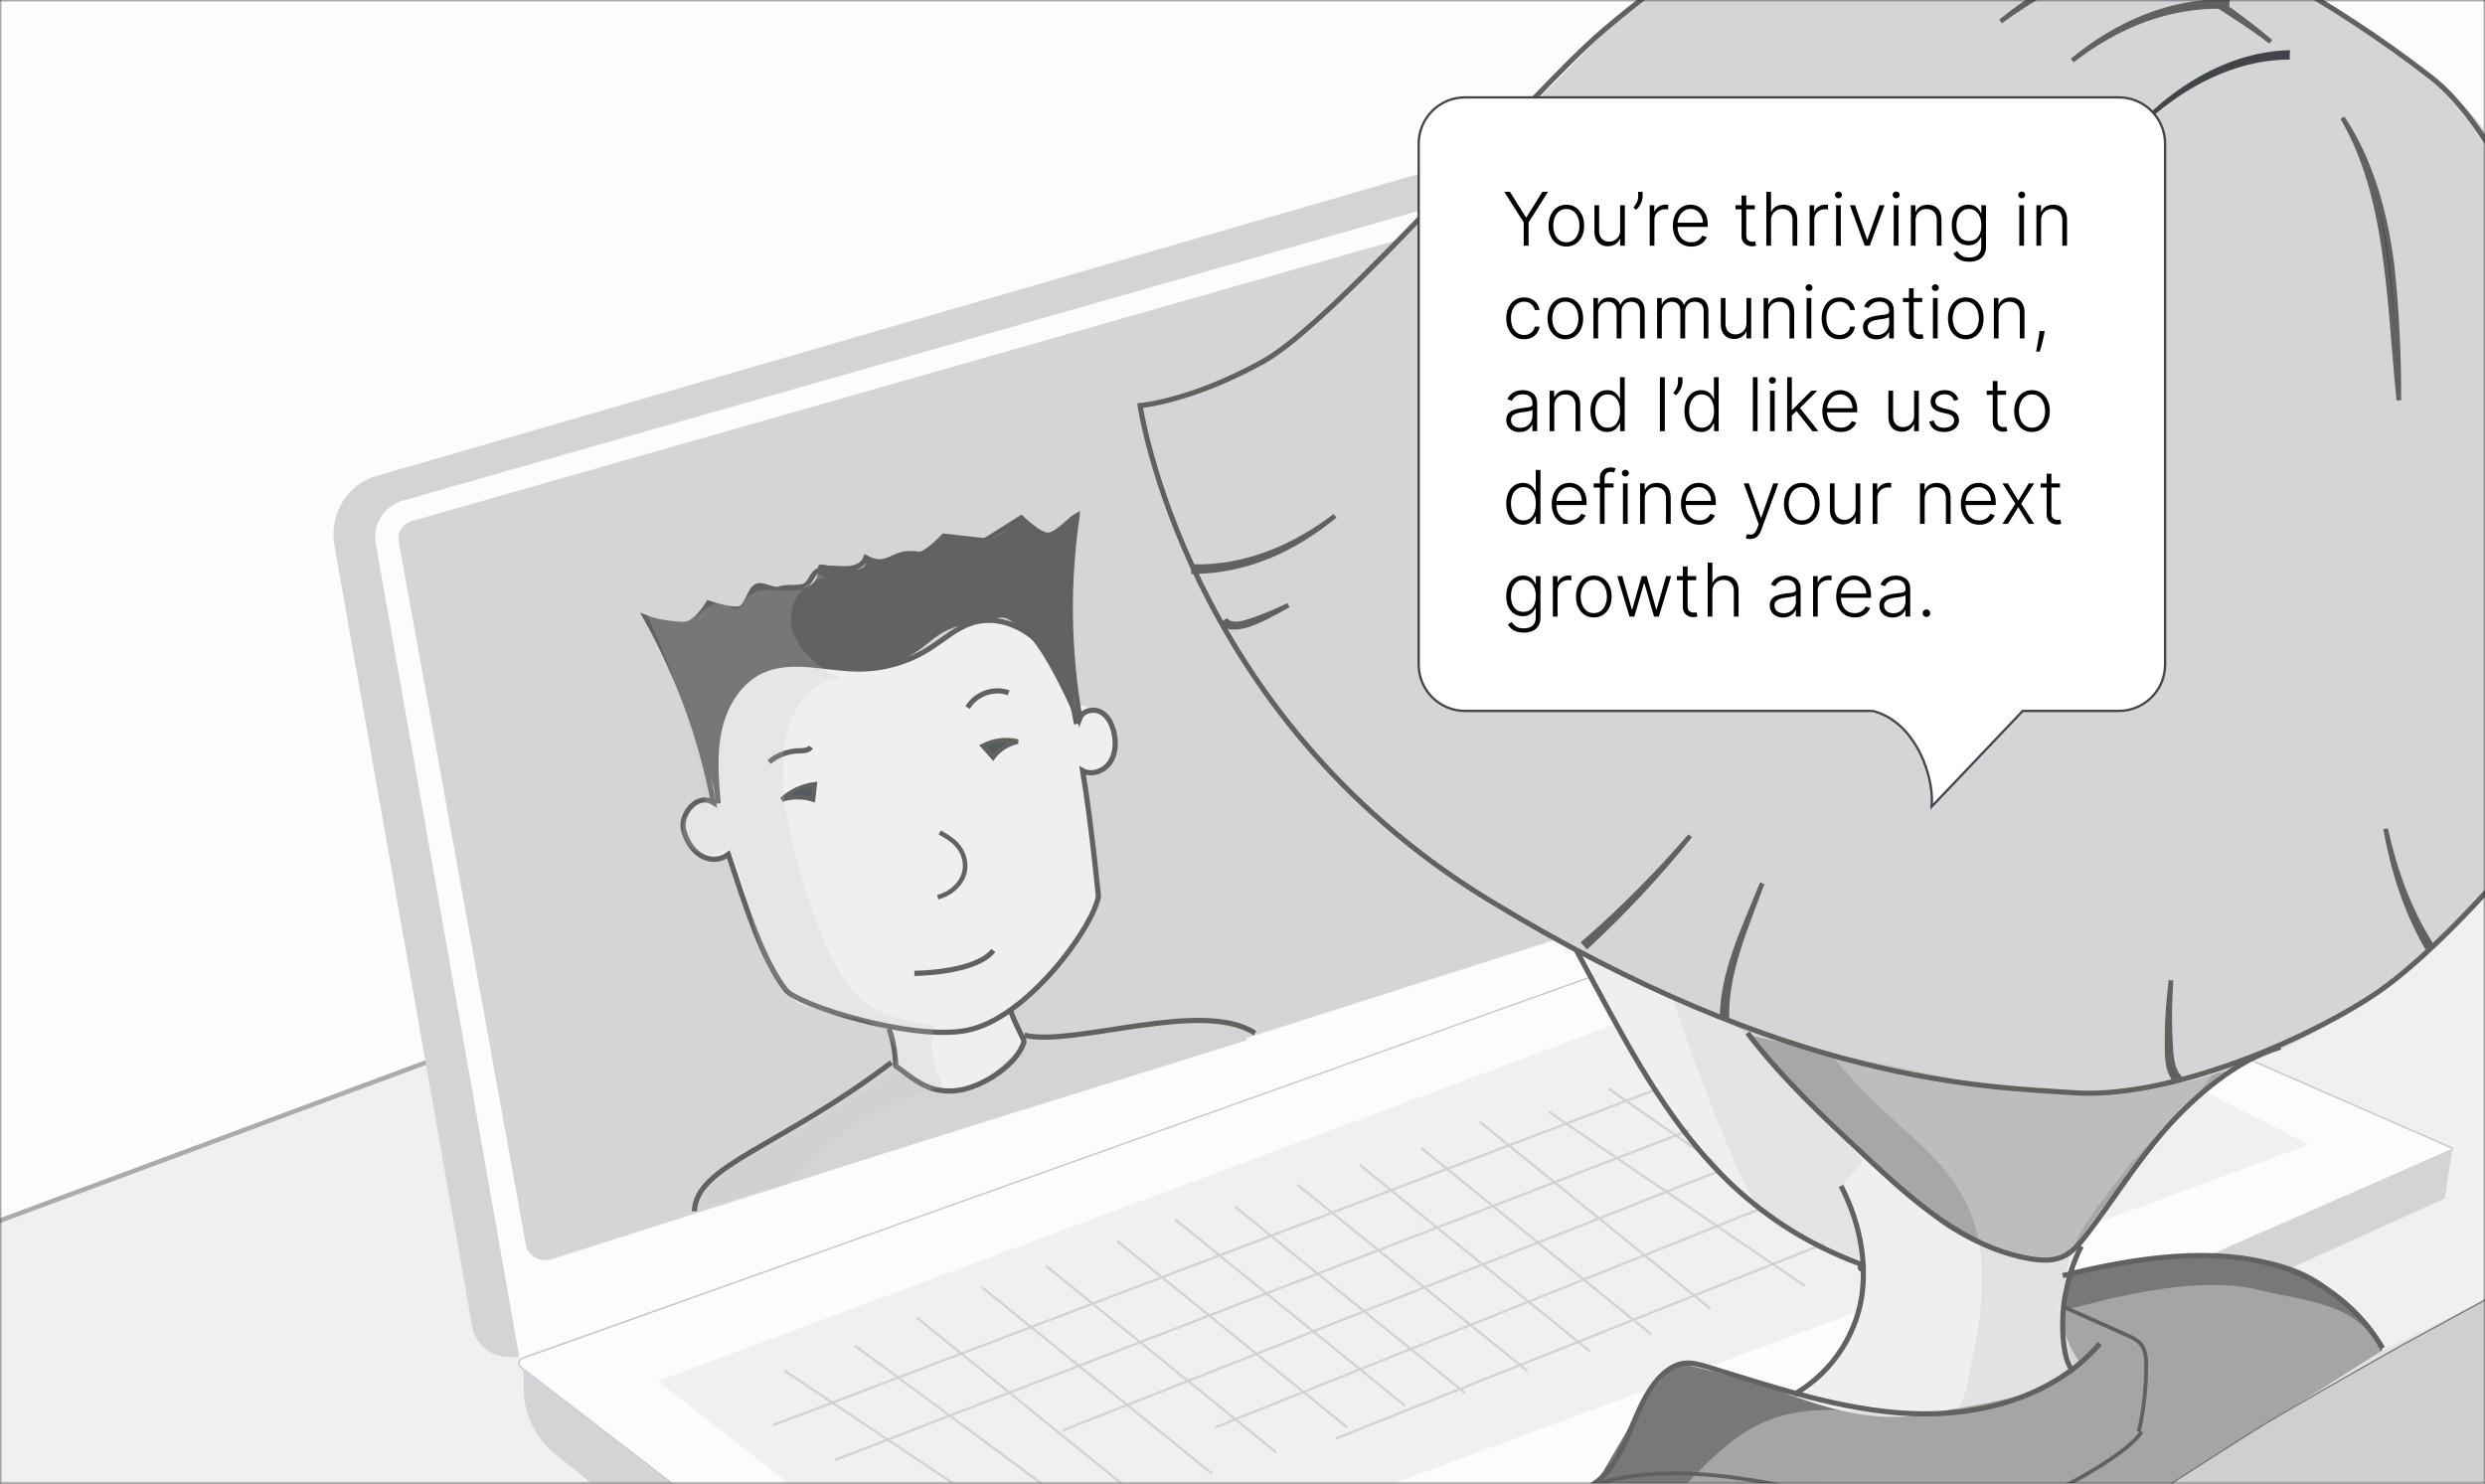 <svg width="536" height="320" viewBox="0 0 536 320" fill="none" xmlns="http://www.w3.org/2000/svg">
<rect x="0" y="0" width="536" height="320" fill="#333333" stroke="none"/>
<mask id="mask0_3200_1237" style="mask-type:luminance" maskUnits="userSpaceOnUse" x="0" y="0" width="536" height="320">
<path d="M536 0H0V320H536V0Z" fill="white"/>
</mask>
<g mask="url(#mask0_3200_1237)">
<path d="M550 0.001H0V347.001H550V0.001Z" fill="#FCFCFD"/>
<path d="M-2.758 264.315L537.245 63.813L538.923 329.688L-2.758 336.813V284.501V264.315Z" fill="#EFF0F1" stroke="#ABABAB" stroke-miterlimit="10"/>
<path d="M400.922 189.154L111.328 292.813L108.972 292.626C105.411 292.326 102.472 289.681 101.869 286.174L72.135 117.679C70.948 110.983 74.829 104.531 81.123 102.693L368.852 19.308C376.539 17.076 384.416 22.647 385.226 30.918L400.903 189.173L400.922 189.154Z" fill="#D4D4D6"/>
<path d="M409.922 187.911L112.026 292.813L81.044 117.225C80.328 113.114 82.817 109.135 86.852 107.99L384.39 23.133C389.312 21.726 394.309 25.123 394.799 30.191L409.922 187.911Z" fill="#FCFCFD"/>
<path d="M528.922 247.967L226.694 382.813L112.35 294.894C111.655 294.371 111.843 293.287 112.65 293.007L398.942 190.813L528.922 247.645V247.967Z" fill="#FCFCFD" stroke="#C4C6CB" stroke-width="0.3" stroke-miterlimit="10"/>
<path d="M112.922 295.335V299.376C112.922 304.854 115.386 310.047 119.619 313.504L221.56 396.813L527.328 258.505L528.922 247.813L223.78 381.326L112.922 295.353V295.335Z" fill="#D4D4D6"/>
<path d="M85.979 116.654L113.443 268.58C113.864 270.944 116.538 272.385 119.039 271.597L367.08 192.64C369.086 192.009 370.274 190.118 369.828 188.227L337.635 45.892C337.139 43.663 334.614 42.313 332.211 42.988L88.901 112.354C86.895 112.94 85.632 114.763 85.979 116.654Z" fill="#D5D5D5"/>
<path d="M141.922 297.891L379.569 209.301L410.26 201.813L497.922 246.891L211.957 352.813L141.922 297.891Z" fill="#F0F0F0"/>
<path d="M166.734 307.409L366.049 231.636" stroke="#D2D2D2" stroke-width="0.5" stroke-miterlimit="10"/>
<path d="M180.055 314.933L376.522 239.104" stroke="#D2D2D2" stroke-width="0.5" stroke-miterlimit="10"/>
<path d="M229.234 308.539L393.68 243.534" stroke="#D2D2D2" stroke-width="0.5" stroke-miterlimit="10"/>
<path d="M262.195 307.844L399.258 252.891" stroke="#D2D2D2" stroke-width="0.5" stroke-miterlimit="10"/>
<path d="M288.188 310.275L425.194 255.604" stroke="#D2D2D2" stroke-width="0.5" stroke-miterlimit="10"/>
<path d="M169.117 295.601L213.774 325.435" stroke="#D2D2D2" stroke-width="0.5" stroke-miterlimit="10"/>
<path d="M184.406 290.246L234.626 327.378" stroke="#D2D2D2" stroke-width="0.5" stroke-miterlimit="10"/>
<path d="M197.742 284.188L247.378 324.432" stroke="#D2D2D2" stroke-width="0.5" stroke-miterlimit="10"/>
<path d="M211.852 277.707L261.487 317.932" stroke="#D2D2D2" stroke-width="0.5" stroke-miterlimit="10"/>
<path d="M225.625 273.067L275.279 313.292" stroke="#D2D2D2" stroke-width="0.5" stroke-miterlimit="10"/>
<path d="M240.961 267.688L290.615 307.914" stroke="#D2D2D2" stroke-width="0.5" stroke-miterlimit="10"/>
<path d="M253.492 263.051L303.128 303.276" stroke="#D2D2D2" stroke-width="0.5" stroke-miterlimit="10"/>
<path d="M266.352 260.26L316.006 300.485" stroke="#D2D2D2" stroke-width="0.5" stroke-miterlimit="10"/>
<path d="M279.812 255.509L329.467 295.734" stroke="#D2D2D2" stroke-width="0.5" stroke-miterlimit="10"/>
<path d="M293.281 251.266L342.936 291.491" stroke="#D2D2D2" stroke-width="0.5" stroke-miterlimit="10"/>
<path d="M306.555 247.624L356.209 287.849" stroke="#D2D2D2" stroke-width="0.5" stroke-miterlimit="10"/>
<path d="M319.234 242.023L368.889 282.248" stroke="#D2D2D2" stroke-width="0.5" stroke-miterlimit="10"/>
<path d="M346.906 234.802L400.577 272.085" stroke="#D2D2D2" stroke-width="0.5" stroke-miterlimit="10"/>
<path d="M334.047 239.799L389.321 277.365" stroke="#D2D2D2" stroke-width="0.5" stroke-miterlimit="10"/>
<path d="M335.922 191.813C335.922 191.813 346.413 217.31 350.458 224.174C354.503 231.038 372.347 254.956 377.186 258.683C382.025 262.409 401.023 272.505 401.023 272.505C401.023 272.505 402.043 278.951 401.023 282.468C400.002 285.986 395.56 292.83 392.592 297.032C389.624 301.234 387.432 301.006 387.432 301.006C387.432 301.006 397.828 307.566 414.632 305.36C431.437 303.155 440.075 300.759 443.818 297.717C447.561 294.675 448.922 293.876 448.922 293.876C448.922 293.876 446.54 297.736 445.803 287.279C445.066 276.821 447.277 271.213 447.277 271.213L448.922 264.197C448.922 264.197 422.326 248.073 414.632 242.427C406.939 236.78 335.941 191.813 335.941 191.813H335.922Z" fill="#EEEFF0"/>
<path d="M382.637 229.406C382.637 229.406 410.831 258.119 418.918 264.067C426.987 270.014 443.87 275.086 447.522 269.194C451.174 263.302 458.237 254.408 462.299 249.374C466.361 244.34 474.318 235.074 480.356 230.785C486.393 226.497 474.784 237.33 448.789 233.619C422.794 229.909 389.382 224.744 381.332 220.27C373.282 215.813 371.922 215.813 371.922 215.813L382.674 229.406H382.637Z" fill="#A7A7A7"/>
<path d="M373.259 -13.613L348.319 4.663L310.901 42.477C310.901 42.477 288.185 65.12 283.115 70.089C278.044 75.058 268.958 81.57 260.965 83.641C252.972 85.711 245.922 87.744 245.922 87.744C245.922 87.744 247.6 106.02 260.965 130.187C274.33 154.355 303.078 184.583 323.568 196.064C344.059 207.546 371.619 220.157 373.24 220.797C374.861 221.436 377.218 223.243 377.218 223.243C377.218 223.243 430.452 235.158 437.823 235.647C445.194 236.136 461.613 235.609 471.547 233.219C481.463 230.847 489.342 228.25 500.276 222.02C511.209 215.79 528.288 201.655 532.605 197.043L536.922 192.413V31.259C536.922 25.895 521.879 14.056 512.51 7.901C503.141 1.746 474.62 -13.65 474.62 -13.65L414.561 -18.186L373.259 -13.65V-13.613Z" fill="#D4D5D6"/>
<path d="M307.941 332.813C307.941 332.813 332.874 325.247 337.304 323.289C341.735 321.331 344.612 319.391 344.612 319.391C344.612 319.391 348.058 313.517 352.696 305.627C357.335 297.738 360.856 294.239 363.014 294.335C365.172 294.43 375.756 297.623 381.34 299.22C386.944 300.817 400.254 307.414 414.188 305.171C428.122 302.928 437.739 300.988 440.579 299.258C443.419 297.528 448.53 293.688 448.53 293.688C448.53 293.688 445.085 289.239 445.312 285.342C445.539 281.445 446.391 274.468 446.391 274.468C446.391 274.468 468.75 269.772 482.949 271.027C497.129 272.281 502.165 277.243 506.008 281.255C509.851 285.266 513.922 291.236 513.922 291.236L448.379 332.813H307.922H307.941Z" fill="#777878"/>
<path d="M434.941 342.015C434.941 342.015 478.245 313.138 491.501 305.387C504.756 297.636 516.289 291.165 517.824 290.299C519.36 289.434 544.504 275.813 544.504 275.813L582.922 314.455V352.813L434.922 342.034L434.941 342.015Z" fill="#CACACC" stroke="#1E1E1C" stroke-width="0.29" stroke-miterlimit="10"/>
<g style="mix-blend-mode:multiply" opacity="0.49">
<path d="M412.071 -12.398C391.454 -8.479 375.111 7.685 364.209 25.62C353.288 43.555 346.567 63.694 336.832 82.307C327.098 100.921 313.391 118.724 293.922 126.58C307.817 154.933 335.514 174.149 364.416 186.79C368.031 188.373 371.759 189.918 374.602 192.649C378.18 196.078 379.931 200.939 381.908 205.498C387.218 217.744 395.013 228.915 404.691 238.128C411.507 244.627 419.433 250.392 423.745 258.757C430.09 271.078 427.172 285.942 424.103 299.45C423.707 301.183 423.218 303.086 421.768 304.122C420.676 304.894 419.283 305.026 417.946 305.083C405.67 305.573 392.829 301.842 381.4 306.364C368.351 311.526 361.215 325.863 349.052 332.852C415.931 334.83 482.886 333.756 549.652 329.63C547.317 312.788 554.736 284.303 555.922 267.329C543.947 276.372 527.02 285.132 513.463 291.556C509.208 280.855 496.536 280.648 487.555 278.312C476.428 275.43 461.026 278.538 449.879 281.439C447.94 281.948 442.254 283.323 443.948 282.249C445.511 281.251 444.795 275.335 447.017 269.552C449.239 263.768 454.567 257.513 458.314 252.596C463.605 245.626 476.409 235.151 477.896 230.064C503.861 222.962 512.654 213.542 529.976 199.432C532.781 197.152 539.616 189.824 541.574 186.79C543.702 183.512 539.748 178.633 540.426 174.771C544.568 151.09 544.192 126.806 541.782 102.88C539.616 81.309 535.455 59.097 522.859 41.483C515.045 30.556 507.702 19.629 496.499 12.225C480.928 1.958 468.557 -16.505 449.973 -15.035C432.274 -13.641 426.814 -22.232 412.034 -12.398H412.071Z" fill="#D4D4D6"/>
</g>
<g style="mix-blend-mode:multiply" opacity="0.07">
<path d="M401.827 250.324L397.177 255.951L401.922 271.813C401.922 271.813 386.176 268.897 379.881 261.257C373.587 253.617 360.922 215.813 360.922 215.813L376.233 221.986L401.827 250.343V250.324Z" fill="#414549"/>
</g>
<path d="M373.161 -13.653C373.161 -13.653 360.503 -5.879 345.679 6.722C330.855 19.322 288.209 69.236 272.519 77.93C256.828 86.625 245.922 87.488 245.922 87.488C245.922 87.488 255.51 153.983 320.909 193.982C386.309 233.961 428.596 234.412 447.338 235.708C466.08 237.003 493.902 226.187 510.986 215.277C538.883 197.456 582.922 132.688 582.922 132.688C582.922 132.688 582.47 129.515 573.767 114.436C565.065 99.356 546.756 34.176 524.511 16.787C502.284 -0.602 477.043 -13.371 468.322 -15.982C459.601 -18.592 419.555 -18.16 419.555 -18.16L373.142 -13.653H373.161Z" stroke="#61615F" stroke-width="1.11" stroke-miterlimit="10"/>
<path d="M376.922 222.813C384.306 232.522 393.288 240.938 402.232 249.279C412.566 258.95 423.755 269.053 437.8 271.489C440.064 271.883 442.462 272.051 444.594 271.208C446.934 270.271 448.628 268.228 450.15 266.222C455.859 258.725 460.845 250.666 467.087 243.562C473.31 236.458 482.749 228.361 491.922 225.869" stroke="#5F6161" stroke-width="1.11" stroke-miterlimit="10"/>
<path d="M397.103 255.813C400.782 262.956 402.651 271.068 401.658 278.976C400.665 286.883 395.915 295.629 386.922 300.813" stroke="#61615F" stroke-width="1.11" stroke-miterlimit="10"/>
<path d="M448.922 268.813C446.836 273.02 446.251 275.462 445.361 279.92C444.725 283.157 444.369 293.41 447.294 295.813" stroke="#61615F" stroke-width="1.11" stroke-miterlimit="10"/>
<path d="M339.922 204.813L343.928 212.256C352.28 227.805 360.857 243.657 373.723 255.702C381.548 263.031 390.84 268.769 400.866 272.481C401.392 272.671 402.051 273.087 401.9 273.636C401.75 274.186 400.847 273.277 401.411 273.333" stroke="#61615F" stroke-width="1.11" stroke-miterlimit="10"/>
<path d="M307.922 332.813C317.33 330.114 326.642 327.108 335.84 323.815C339.021 322.686 342.239 321.46 344.829 319.278C351.304 313.802 352.027 303.847 357.626 297.472C359.131 295.768 361.092 294.293 363.359 294.045C364.996 293.872 366.653 294.351 368.234 294.829C382.612 299.195 397.047 304.191 412.054 304.9C427.06 305.608 443.133 301.281 452.922 289.813" stroke="#61615F" stroke-width="1.11" stroke-miterlimit="10"/>
<path d="M444.922 281.813C449.483 283.846 454.024 285.878 458.586 287.911C459.751 288.433 460.979 288.992 461.756 289.925C462.799 291.174 462.901 292.871 462.922 294.437C462.922 299.267 462.411 304.096 461.326 308.813" stroke="#61615F" stroke-width="0.83" stroke-miterlimit="10"/>
<path d="M339.922 322.028C351.624 316.17 367.544 317.423 380.614 319.734C393.684 322.045 406.469 326.032 419.767 326.72C424.573 326.967 429.437 326.773 434.053 325.521C439.923 323.915 458.673 314.247 461.922 308.813" stroke="#61615F" stroke-width="0.83" stroke-miterlimit="10"/>
<path d="M444.922 275.156C459.915 271.407 477.758 268.504 492.388 273.392C501.453 276.424 509.256 282.746 513.922 290.813" stroke="#61615F" stroke-width="1.11" stroke-miterlimit="10"/>
<path d="M480.399 0.32L480.35 1.411C467.805 0.91 456.531 5.639 446.961 13.052C456.452 5.254 467.749 0.155 480.399 0.32Z" fill="#414549" stroke="#61615F"/>
<path d="M460.544 -10.663C461.157 -10.716 461.78 -10.679 462.319 -10.574L462.068 -9.524C461.621 -9.632 461.194 -9.713 460.763 -9.715C460.161 -9.718 459.579 -9.569 458.903 -9.207C448.916 -6.098 439.725 -1.429 431.524 4.614C431.942 4.284 432.361 3.956 432.784 3.634L432.794 3.627C440.388 -2.453 449.402 -6.398 458.419 -9.97L458.477 -9.992L458.526 -10.028C459.014 -10.379 459.741 -10.594 460.544 -10.663Z" fill="#414549" stroke="#61615F"/>
<path d="M493.884 12.862C479.65 12.806 466.263 21.652 457.263 32.118C454.25 35.824 451.803 39.959 448.922 43.813C451.652 39.865 453.93 35.657 456.83 31.802C465.736 20.628 479.085 11.167 493.922 10.813L493.865 12.881L493.884 12.862Z" fill="#414549"/>
<path d="M505.259 25.401C511.506 34.8 514.503 46.05 515.935 57.143C516.974 66.709 517.451 76.76 517.417 86.333C517.051 82.725 516.75 79.11 516.454 75.497C516.018 70.171 515.589 64.846 514.97 59.56L514.692 57.299C513.32 46.401 510.935 34.98 505.259 25.401ZM450.498 -14.599C464.603 -8.59 478.165 -0.879 489.779 9.007C485.188 5.501 480.294 2.386 475.394 -0.607C467.564 -5.726 458.782 -10.165 450.498 -14.599Z" fill="#414549" stroke="#61615F"/>
<path d="M364.565 180.276C357.751 188.731 350.319 196.702 342.334 204.1L341.641 203.321C349.819 196.213 357.486 188.505 364.565 180.276Z" fill="#414549" stroke="#61615F"/>
<path d="M379.788 191.346H379.787L379.783 191.357C376.577 200.168 372.356 209.559 372.463 219.27L371.434 219.298C371.671 209.332 376.106 200.43 379.771 191.306L379.771 191.307C379.884 191.047 379.999 190.789 380.112 190.53C380.004 190.802 379.895 191.074 379.788 191.346Z" fill="#414549" stroke="#61615F"/>
<path d="M287.954 111.267C279.275 118.377 269.112 123.183 257.422 123.308V122.229C268.767 122.461 279.148 117.972 287.954 111.267Z" fill="#414549" stroke="#61615F"/>
<path d="M514.56 178.768C516.466 187.492 519.456 195.913 524.232 203.541L523.334 204.104C518.835 196.259 516.146 187.655 514.56 178.768Z" fill="#414549" stroke="#61615F"/>
<path d="M468.278 211.47C468.004 215.406 467.897 219.354 468.065 223.308L468.066 223.318L468.067 223.33C468.131 224.058 468.157 224.839 468.197 225.665C468.237 226.483 468.288 227.334 468.404 228.165C468.611 229.65 469.032 231.13 470.005 232.282L469.188 233.071C468.148 231.756 467.721 230.283 467.55 228.713C467.455 227.842 467.44 226.949 467.44 226.036C467.441 225.358 467.45 224.662 467.439 223.973L467.422 223.286C467.469 219.33 467.791 215.394 468.278 211.47Z" fill="#414549" stroke="#61615F"/>
<path d="M277.904 130.542C277.121 130.961 276.21 131.477 275.244 132.004C273.835 132.773 272.282 133.58 270.743 134.206C269.198 134.835 267.701 135.265 266.397 135.31C265.331 135.346 264.428 135.123 263.72 134.563L264.586 133.986C265.47 134.695 266.696 134.669 267.79 134.458C269.046 134.216 270.382 133.679 271.298 133.366L271.31 133.362C273.562 132.532 275.763 131.589 277.904 130.542Z" fill="#414549" stroke="#61615F"/>
</g>
<path d="M158.679 149.375C158.679 149.375 154.812 156.394 154.603 160.702C154.395 165.01 154.88 173.312 154.88 173.312C154.88 173.312 152.102 170.441 150.063 173.188C148.024 175.934 147.118 178.698 147.74 180.077C148.361 181.456 151.62 185.68 153.677 185.365C155.733 185.051 157.095 184.328 157.095 184.328C157.095 184.328 164.753 206.207 166.789 209.437C168.826 212.667 169.834 216.369 175.987 217.714C182.139 219.08 191.704 221.94 191.704 221.94L193.262 229.084C193.262 229.084 194.9 231.551 197.165 232.844C199.43 234.137 206.266 236.256 210.266 234.205C214.267 232.154 220.571 225.543 220.571 225.543L217.826 217.568C217.826 217.568 223.069 214.142 226.321 210.303C229.572 206.464 237.22 196.698 236.907 193.446C236.593 190.194 233.503 166.284 233.503 166.284C233.503 166.284 238.277 167.663 239.377 164.52C240.478 161.377 241.894 157.293 239.687 155.475C237.481 153.657 232.247 150.905 232.584 152.902C232.92 154.899 232.018 155.212 232.018 155.212C232.018 155.212 226.435 139.016 221.854 136.732C217.273 134.448 213.203 132.606 207.19 135.459C201.176 138.312 199.4 142.85 191.718 143.559C184.036 144.268 176.203 141.102 168.789 143.441C161.375 145.78 158.678 149.395 158.678 149.395L158.679 149.375Z" fill="#EEEFF0"/>
<path d="M139.323 133.293C139.323 133.293 147.355 151.335 149.128 155.184C150.9 159.034 154.908 173.312 154.908 173.312C154.908 173.312 152.301 155.395 158.707 149.374C165.112 143.354 167.766 142.777 174.007 143.315C180.249 143.853 186.137 146.425 193.902 142.721C201.666 139.016 201.063 135.916 209.359 134.458C217.654 133.001 215.759 132.146 220.594 135.877C225.43 139.608 232.027 155.17 232.027 155.17C232.027 155.17 230.784 140.035 230.89 128.653C230.997 117.271 232.125 110.361 232.232 110.811C232.338 111.26 226.818 116.257 224.669 115.109C222.521 113.962 220.306 111.779 220.306 111.779C220.306 111.779 214.333 117.024 212.076 116.663C209.819 116.302 203.599 115.724 203.599 115.724L199.262 119.323C199.262 119.323 197.495 118.29 194.713 119.653C191.931 121.017 188.889 121.115 188.767 121.131C188.645 121.147 186.787 120.374 186.787 120.374C186.787 120.374 187.81 123.631 182.271 122.691C176.732 121.752 176.313 120.967 176.438 123.241C176.562 125.514 174.042 126.947 173.03 126.912C172.018 126.878 168.162 127.09 168.162 127.09C168.162 127.09 164.126 125.452 163.259 126.516C162.391 127.581 161.016 131.059 160.238 131.295C159.46 131.532 152.863 130.131 152.863 130.131C152.863 130.131 151.765 134.975 147.357 134.743C142.948 134.511 139.384 133.295 139.384 133.295L139.323 133.293Z" fill="#626262"/>
<path d="M150.755 261.174C150.755 261.174 151.947 254.752 163.518 247.592C170.348 243.369 178.923 237.282 178.923 237.282L193.265 229.062C193.265 229.062 197.905 236.717 205.245 235.368C212.564 234.019 216.209 231.105 216.209 231.105L220.911 223.953C220.911 223.953 225.351 224.45 234.086 223.169C242.821 221.888 250.739 219.627 253.752 220.379C256.765 221.131 267.626 220.47 268.021 220.767C268.416 221.064 268.971 224.365 268.971 224.365L150.735 261.173L150.755 261.174Z" fill="#D4D4D6"/>
<path d="M232.323 111.262C230.186 125.715 230.389 140.49 232.934 154.88C233.579 153.221 235.945 152.755 237.495 153.619C239.046 154.482 239.896 156.274 240.282 158.009C240.775 160.194 240.65 162.641 239.392 164.482C238.133 166.323 235.486 167.326 233.517 166.245C235.449 177.839 236.921 193.408 236.921 193.408C235.611 200.291 221.367 219.859 208.42 222.272C196.451 224.515 172.042 216.75 169.518 213.543C164.218 206.818 160.344 193.963 157.11 184.29C153.681 186.806 148.99 184.761 147.444 179.035C146.58 175.886 150.277 170.867 153.887 173.118C151.225 159.169 146.3 145.65 139.33 133.256C141.868 134.275 144.574 134.529 147.303 134.704C150.032 134.879 152.809 130.091 152.809 130.091C152.809 130.091 157.713 131.84 159.616 131.277C161.213 130.805 161.683 127.134 163.205 126.477C164.644 125.858 166.633 127.527 168.108 127.05C169.727 126.518 171.516 126.904 173.19 126.536C174.681 126.202 174.958 124.024 176.261 123.238C177.916 122.241 179.99 122.616 181.932 122.683C183.875 122.749 186.184 122.16 186.754 120.316C191.828 123.002 192.306 118.521 197.963 119.565C199.674 119.887 203.567 115.645 203.567 115.645L212.427 116.638L220.274 111.7C220.274 111.7 224.35 115.709 226.224 115.429C228.3 115.136 230.632 112.116 232.326 111.181L232.323 111.262Z" stroke="#61615F" stroke-width="1.12" stroke-miterlimit="10"/>
<path d="M154.91 173.314C154.446 167.95 153.985 162.485 155.178 157.238C156.371 151.991 159.463 146.891 164.361 144.648C170.762 141.727 178.19 144.291 185.219 144.31C190.547 144.33 195.887 142.791 200.401 139.948C203.569 137.95 206.436 135.272 210.057 134.242C215.664 132.631 221.844 135.558 225.476 140.119C229.108 144.68 231.363 150.389 232.178 156.171" stroke="#61615F" stroke-width="1.12" stroke-miterlimit="10"/>
<path d="M202.269 193.532C204.907 192.832 207.057 190.981 207.843 188.739C208.629 186.497 208.007 183.943 206.288 182.102C205.31 181.075 204.02 180.282 202.688 179.567" stroke="#61615F" stroke-width="0.99" stroke-miterlimit="10"/>
<path d="M175.36 172.448C173.354 171.787 170.957 171.743 168.644 172.452C170.466 170.77 172.928 169.551 175.72 169.182L175.36 172.448Z" fill="#545A5F" stroke="#61615F"/>
<path d="M212.016 160.892C214.503 159.598 217.214 159.379 219.532 159.961C217.271 160.471 215.35 161.758 214.192 163.345L212.016 160.892Z" fill="#545A5F" stroke="#61615F"/>
<path d="M165.896 164.356C167.648 162.877 169.926 162.023 172.217 161.96C173.191 161.932 174.344 161.972 174.899 161.16" stroke="#61615F" stroke-width="1.12" stroke-miterlimit="10"/>
<path d="M208.72 152.628C210.422 149.668 214.361 148.243 217.561 149.447" stroke="#61615F" stroke-width="1.12" stroke-miterlimit="10"/>
<path d="M217.84 217.563C218.544 220.079 220.969 224.376 220.899 224.658C219.517 229.493 212.599 233.935 207.7 235.003C200.739 236.527 196.885 232.545 193.246 229.949C193.246 229.949 193.004 224.613 191.719 221.915" stroke="#61615F" stroke-width="1.12" stroke-miterlimit="10"/>
<path d="M220.947 223.306C231.74 225.823 259.488 215.369 270.698 222.864" stroke="#61615F" stroke-width="1.12" stroke-miterlimit="10"/>
<path d="M197.233 209.952C197.233 209.952 210.422 209.938 214.257 205.026" stroke="#61615F" stroke-width="1.12" stroke-miterlimit="10"/>
<g style="mix-blend-mode:multiply" opacity="0.21">
<path d="M178.152 124.817C172.976 124.518 169.472 131.002 170.942 135.975C172.413 140.949 177.079 144.289 181.743 146.536C175.99 145.913 171.517 151.716 169.988 157.296C167.79 165.283 168.996 173.813 170.929 181.861C172.649 189.011 174.9 196.017 177.707 202.798C179.765 207.772 182.245 212.84 186.53 216.087C190.775 219.291 196.21 220.329 201.444 221.278C200.422 225.68 201.19 230.467 203.529 234.335C191.64 237.189 180.66 243.701 172.487 252.801C171.582 253.803 170.695 254.846 169.538 255.515C168.566 256.09 167.443 256.355 166.339 256.621C160.619 258.005 154.92 259.39 149.2 260.774C150.472 254.983 156.673 251.995 162.027 249.444C170.903 245.23 179.306 240.048 187.668 234.885C190.006 233.446 192.516 231.75 193.194 229.099C194.201 225.142 190.418 221.447 186.51 220.199C182.602 218.95 178.344 219.068 174.57 217.48C168.42 214.858 165 208.238 163.134 201.812C161.267 195.387 160.408 188.551 157.102 182.745C154.501 185.33 149.445 184.488 147.815 181.211C146.185 177.934 148.59 173.397 152.213 172.893C149.773 158.973 145.499 145.374 139.516 132.568C143.023 133.681 147.058 134.751 150.204 132.833C152.045 131.701 153.719 129.571 155.807 130.128C156.931 130.43 157.926 131.538 159.07 131.253C160.011 131.002 160.432 129.943 161.026 129.173C162.828 126.844 166.341 127.187 169.292 127.39C172.243 127.592 176.021 126.709 176.444 123.806" fill="#C4C6CB"/>
</g>
<path d="M192.282 229.17C168.03 247.564 150.112 251.366 149.772 261.281" stroke="#61615F" stroke-width="1.12" stroke-miterlimit="10"/>
<path d="M457 21C462.523 21 467 25.477 467 31V143.345C467 148.867 462.523 153.345 457 153.345H436.285L436.123 153.516L417.107 173.506L416.632 174.006L416.677 173.316C416.884 170.154 415.853 165.173 413.32 160.916C411.243 157.424 408.17 154.447 403.968 153.345H316C310.477 153.345 306 148.867 306 143.345V31C306 25.477 310.477 21 316 21H457Z" fill="white"/>
<path d="M467 31L467.25 31V31L467 31ZM467 143.345L467.25 143.345V143.345H467ZM436.285 153.345V153.095H436.178L436.104 153.173L436.285 153.345ZM436.123 153.516L436.304 153.688L436.304 153.688L436.123 153.516ZM417.107 173.506L416.926 173.334L416.926 173.334L417.107 173.506ZM416.632 174.006L416.382 173.99L416.338 174.678L416.813 174.178L416.632 174.006ZM416.677 173.316L416.427 173.3L416.427 173.3L416.677 173.316ZM413.32 160.916L413.535 160.788L413.535 160.788L413.32 160.916ZM403.968 153.345L404.031 153.103L404 153.095H403.968V153.345ZM316 153.345L316 153.595H316V153.345ZM306 143.345L305.75 143.345L305.75 143.345L306 143.345ZM457 21V21.25C462.385 21.25 466.75 25.615 466.75 31L467 31L467.25 31C467.25 25.339 462.661 20.75 457 20.75V21ZM467 31H466.75V143.345H467H467.25V31H467ZM467 143.345L466.75 143.345C466.75 148.729 462.385 153.095 457 153.095V153.345V153.595C462.661 153.595 467.25 149.005 467.25 143.345L467 143.345ZM457 153.345V153.095H436.285V153.345V153.595H457V153.345ZM436.285 153.345L436.104 153.173L435.942 153.344L436.123 153.516L436.304 153.688L436.467 153.517L436.285 153.345ZM436.123 153.516L435.942 153.343L416.926 173.334L417.107 173.506L417.289 173.678L436.304 153.688L436.123 153.516ZM417.107 173.506L416.926 173.334L416.451 173.834L416.632 174.006L416.813 174.178L417.289 173.678L417.107 173.506ZM416.632 174.006L416.881 174.022L416.926 173.333L416.677 173.316L416.427 173.3L416.382 173.99L416.632 174.006ZM416.677 173.316L416.926 173.333C417.137 170.116 416.091 165.085 413.535 160.788L413.32 160.916L413.105 161.044C415.614 165.26 416.631 170.192 416.427 173.3L416.677 173.316ZM413.32 160.916L413.535 160.788C411.435 157.259 408.316 154.227 404.031 153.103L403.968 153.345L403.904 153.587C408.024 154.667 411.05 157.589 413.105 161.044L413.32 160.916ZM403.968 153.345V153.095H316V153.345V153.595H403.968V153.345ZM316 153.345L316 153.095C310.615 153.095 306.25 148.729 306.25 143.345L306 143.345L305.75 143.345C305.75 149.005 310.339 153.595 316 153.595L316 153.345ZM306 143.345H306.25V31H306H305.75V143.345H306ZM306 31H306.25C306.25 25.615 310.615 21.25 316 21.25V21V20.75C310.339 20.75 305.75 25.339 305.75 31H306ZM316 21V21.25H457V21V20.75H316V21Z" fill="#414549"/>
<path d="M324.455 41.364H325.682L329.131 46.886H329.233L332.682 41.364H333.909L329.71 47.96V53H328.653V47.96L324.455 41.364ZM337.852 53.182C337.098 53.182 336.432 52.99 335.852 52.608C335.277 52.225 334.826 51.697 334.5 51.023C334.174 50.345 334.011 49.562 334.011 48.676C334.011 47.782 334.174 46.996 334.5 46.318C334.826 45.636 335.277 45.106 335.852 44.727C336.432 44.345 337.098 44.153 337.852 44.153C338.606 44.153 339.271 44.345 339.847 44.727C340.422 45.11 340.873 45.64 341.199 46.318C341.528 46.996 341.693 47.782 341.693 48.676C341.693 49.562 341.53 50.345 341.205 51.023C340.879 51.697 340.426 52.225 339.847 52.608C339.271 52.99 338.606 53.182 337.852 53.182ZM337.852 52.256C338.458 52.256 338.972 52.093 339.392 51.767C339.813 51.441 340.131 51.008 340.347 50.466C340.566 49.924 340.676 49.328 340.676 48.676C340.676 48.025 340.566 47.426 340.347 46.881C340.131 46.335 339.813 45.898 339.392 45.568C338.972 45.239 338.458 45.074 337.852 45.074C337.25 45.074 336.737 45.239 336.312 45.568C335.892 45.898 335.572 46.335 335.352 46.881C335.136 47.426 335.028 48.025 335.028 48.676C335.028 49.328 335.136 49.924 335.352 50.466C335.572 51.008 335.892 51.441 336.312 51.767C336.733 52.093 337.246 52.256 337.852 52.256ZM349.459 49.665V44.273H350.47V53H349.459V51.551H349.379C349.175 51.998 348.851 52.371 348.408 52.67C347.964 52.966 347.423 53.114 346.783 53.114C346.226 53.114 345.732 52.992 345.3 52.75C344.868 52.504 344.529 52.144 344.283 51.67C344.036 51.197 343.913 50.615 343.913 49.926V44.273H344.925V49.864C344.925 50.545 345.125 51.095 345.527 51.511C345.929 51.924 346.444 52.131 347.072 52.131C347.466 52.131 347.845 52.036 348.209 51.847C348.572 51.657 348.872 51.381 349.107 51.017C349.341 50.65 349.459 50.199 349.459 49.665ZM354.303 41.364V42.386C354.303 42.697 354.246 43.028 354.132 43.381C354.022 43.729 353.859 44.068 353.643 44.398C353.431 44.724 353.174 45.008 352.871 45.25L352.32 44.767C352.604 44.434 352.844 44.064 353.041 43.659C353.238 43.25 353.337 42.831 353.337 42.403V41.364H354.303ZM355.835 53V44.273H356.818V45.614H356.892C357.066 45.174 357.369 44.82 357.801 44.551C358.237 44.278 358.729 44.142 359.278 44.142C359.362 44.142 359.455 44.144 359.557 44.148C359.659 44.151 359.744 44.155 359.812 44.159V45.188C359.767 45.18 359.688 45.169 359.574 45.153C359.46 45.138 359.337 45.131 359.205 45.131C358.75 45.131 358.345 45.227 357.989 45.42C357.636 45.61 357.358 45.873 357.153 46.21C356.949 46.547 356.847 46.932 356.847 47.364V53H355.835ZM364.801 53.182C363.987 53.182 363.282 52.992 362.688 52.614C362.093 52.231 361.633 51.703 361.307 51.028C360.985 50.35 360.824 49.57 360.824 48.688C360.824 47.809 360.985 47.028 361.307 46.347C361.633 45.661 362.081 45.125 362.653 44.739C363.229 44.349 363.894 44.153 364.648 44.153C365.121 44.153 365.578 44.24 366.017 44.415C366.456 44.585 366.85 44.849 367.199 45.205C367.551 45.557 367.83 46.002 368.034 46.54C368.239 47.074 368.341 47.706 368.341 48.438V48.938H361.523V48.045H367.307C367.307 47.485 367.193 46.981 366.966 46.534C366.742 46.083 366.43 45.727 366.028 45.466C365.631 45.205 365.17 45.074 364.648 45.074C364.095 45.074 363.608 45.222 363.188 45.517C362.767 45.812 362.438 46.203 362.199 46.688C361.964 47.172 361.845 47.703 361.841 48.278V48.812C361.841 49.506 361.96 50.112 362.199 50.631C362.441 51.146 362.784 51.545 363.227 51.83C363.67 52.114 364.195 52.256 364.801 52.256C365.214 52.256 365.576 52.191 365.886 52.062C366.201 51.934 366.464 51.761 366.676 51.545C366.892 51.326 367.055 51.085 367.165 50.824L368.125 51.136C367.992 51.504 367.775 51.843 367.472 52.153C367.172 52.464 366.797 52.714 366.347 52.903C365.9 53.089 365.384 53.182 364.801 53.182ZM378.507 44.273V45.153H374.342V44.273H378.507ZM375.643 42.182H376.661V50.722C376.661 51.085 376.723 51.371 376.848 51.58C376.973 51.784 377.136 51.93 377.337 52.017C377.537 52.1 377.751 52.142 377.979 52.142C378.111 52.142 378.225 52.135 378.32 52.119C378.414 52.1 378.498 52.081 378.57 52.062L378.786 52.977C378.687 53.015 378.566 53.049 378.422 53.08C378.278 53.114 378.1 53.131 377.888 53.131C377.517 53.131 377.159 53.049 376.814 52.886C376.473 52.724 376.193 52.481 375.973 52.159C375.753 51.837 375.643 51.438 375.643 50.96V42.182ZM382.003 47.545V53H380.991V41.364H382.003V45.642H382.094C382.298 45.191 382.615 44.831 383.043 44.562C383.474 44.294 384.02 44.159 384.679 44.159C385.27 44.159 385.789 44.28 386.236 44.523C386.683 44.765 387.031 45.123 387.281 45.597C387.531 46.07 387.656 46.653 387.656 47.347V53H386.639V47.409C386.639 46.689 386.438 46.123 386.037 45.71C385.639 45.294 385.101 45.085 384.423 45.085C383.957 45.085 383.543 45.184 383.179 45.381C382.815 45.578 382.527 45.862 382.315 46.233C382.107 46.6 382.003 47.038 382.003 47.545ZM390.32 53V44.273H391.303V45.614H391.376C391.551 45.174 391.854 44.82 392.286 44.551C392.721 44.278 393.214 44.142 393.763 44.142C393.846 44.142 393.939 44.144 394.041 44.148C394.143 44.151 394.229 44.155 394.297 44.159V45.188C394.251 45.18 394.172 45.169 394.058 45.153C393.945 45.138 393.821 45.131 393.689 45.131C393.234 45.131 392.829 45.227 392.473 45.42C392.121 45.61 391.842 45.873 391.638 46.21C391.433 46.547 391.331 46.932 391.331 47.364V53H390.32ZM396.034 53V44.273H397.051V53H396.034ZM396.551 42.773C396.343 42.773 396.165 42.703 396.017 42.562C395.869 42.419 395.795 42.246 395.795 42.045C395.795 41.845 395.869 41.674 396.017 41.534C396.165 41.39 396.343 41.318 396.551 41.318C396.759 41.318 396.938 41.39 397.085 41.534C397.233 41.674 397.307 41.845 397.307 42.045C397.307 42.246 397.233 42.419 397.085 42.562C396.938 42.703 396.759 42.773 396.551 42.773ZM406.482 44.273L403.294 53H402.214L399.027 44.273H400.124L402.714 51.665H402.794L405.385 44.273H406.482ZM408.472 53V44.273H409.489V53H408.472ZM408.989 42.773C408.78 42.773 408.602 42.703 408.455 42.562C408.307 42.419 408.233 42.246 408.233 42.045C408.233 41.845 408.307 41.674 408.455 41.534C408.602 41.39 408.78 41.318 408.989 41.318C409.197 41.318 409.375 41.39 409.523 41.534C409.67 41.674 409.744 41.845 409.744 42.045C409.744 42.246 409.67 42.419 409.523 42.562C409.375 42.703 409.197 42.773 408.989 42.773ZM413.175 47.545V53H412.163V44.273H413.146V45.642H413.237C413.442 45.195 413.76 44.837 414.192 44.568C414.627 44.295 415.165 44.159 415.805 44.159C416.393 44.159 416.908 44.282 417.351 44.528C417.798 44.771 418.144 45.129 418.391 45.602C418.641 46.076 418.766 46.657 418.766 47.347V53H417.754V47.409C417.754 46.693 417.554 46.127 417.152 45.71C416.754 45.294 416.22 45.085 415.55 45.085C415.091 45.085 414.684 45.184 414.328 45.381C413.972 45.578 413.69 45.862 413.482 46.233C413.277 46.6 413.175 47.038 413.175 47.545ZM424.759 56.455C424.164 56.455 423.643 56.377 423.196 56.222C422.749 56.07 422.372 55.862 422.065 55.597C421.759 55.331 421.52 55.034 421.349 54.705L422.179 54.159C422.304 54.379 422.471 54.595 422.679 54.807C422.891 55.019 423.166 55.195 423.503 55.335C423.844 55.475 424.262 55.545 424.759 55.545C425.531 55.545 426.154 55.352 426.628 54.966C427.105 54.58 427.344 53.979 427.344 53.165V51.199H427.253C427.135 51.464 426.967 51.729 426.747 51.994C426.527 52.256 426.24 52.474 425.884 52.648C425.531 52.822 425.094 52.909 424.571 52.909C423.874 52.909 423.255 52.737 422.713 52.392C422.175 52.047 421.751 51.555 421.44 50.915C421.134 50.271 420.98 49.504 420.98 48.614C420.98 47.731 421.13 46.955 421.429 46.284C421.732 45.614 422.154 45.091 422.696 44.716C423.238 44.341 423.868 44.153 424.588 44.153C425.122 44.153 425.565 44.248 425.918 44.438C426.27 44.623 426.552 44.854 426.764 45.131C426.98 45.407 427.149 45.676 427.27 45.938H427.372V44.273H428.361V53.227C428.361 53.966 428.204 54.574 427.889 55.051C427.575 55.528 427.147 55.881 426.605 56.108C426.063 56.339 425.448 56.455 424.759 56.455ZM424.69 51.983C425.251 51.983 425.73 51.849 426.128 51.58C426.526 51.307 426.83 50.917 427.043 50.409C427.255 49.901 427.361 49.297 427.361 48.597C427.361 47.915 427.257 47.311 427.048 46.784C426.84 46.254 426.537 45.837 426.139 45.534C425.745 45.227 425.262 45.074 424.69 45.074C424.107 45.074 423.615 45.231 423.213 45.545C422.812 45.86 422.509 46.284 422.304 46.818C422.099 47.349 421.997 47.941 421.997 48.597C421.997 49.263 422.101 49.852 422.31 50.364C422.518 50.871 422.823 51.269 423.224 51.557C423.626 51.841 424.115 51.983 424.69 51.983ZM435.55 53V44.273H436.567V53H435.55ZM436.067 42.773C435.858 42.773 435.68 42.703 435.533 42.562C435.385 42.419 435.311 42.246 435.311 42.045C435.311 41.845 435.385 41.674 435.533 41.534C435.68 41.39 435.858 41.318 436.067 41.318C436.275 41.318 436.453 41.39 436.601 41.534C436.749 41.674 436.822 41.845 436.822 42.045C436.822 42.246 436.749 42.419 436.601 42.562C436.453 42.703 436.275 42.773 436.067 42.773ZM440.253 47.545V53H439.241V44.273H440.224V45.642H440.315C440.52 45.195 440.838 44.837 441.27 44.568C441.705 44.295 442.243 44.159 442.884 44.159C443.471 44.159 443.986 44.282 444.429 44.528C444.876 44.771 445.223 45.129 445.469 45.602C445.719 46.076 445.844 46.657 445.844 47.347V53H444.832V47.409C444.832 46.693 444.632 46.127 444.23 45.71C443.832 45.294 443.298 45.085 442.628 45.085C442.17 45.085 441.762 45.184 441.406 45.381C441.05 45.578 440.768 45.862 440.56 46.233C440.355 46.6 440.253 47.038 440.253 47.545ZM328.744 73.182C327.964 73.182 327.284 72.987 326.705 72.597C326.129 72.206 325.682 71.672 325.364 70.994C325.045 70.316 324.886 69.544 324.886 68.676C324.886 67.801 325.047 67.023 325.369 66.341C325.695 65.659 326.146 65.125 326.722 64.739C327.297 64.349 327.966 64.153 328.727 64.153C329.311 64.153 329.839 64.267 330.312 64.494C330.786 64.718 331.176 65.034 331.483 65.443C331.794 65.849 331.989 66.322 332.068 66.864H331.045C330.939 66.371 330.684 65.951 330.278 65.602C329.877 65.25 329.366 65.074 328.744 65.074C328.188 65.074 327.695 65.225 327.267 65.528C326.839 65.828 326.504 66.246 326.261 66.784C326.023 67.318 325.903 67.938 325.903 68.642C325.903 69.35 326.021 69.977 326.256 70.523C326.491 71.064 326.82 71.489 327.244 71.796C327.672 72.102 328.172 72.256 328.744 72.256C329.131 72.256 329.483 72.184 329.801 72.04C330.123 71.892 330.392 71.684 330.608 71.415C330.828 71.146 330.975 70.826 331.051 70.454H332.074C331.998 70.981 331.811 71.451 331.511 71.864C331.216 72.273 330.831 72.595 330.358 72.829C329.888 73.064 329.35 73.182 328.744 73.182ZM337.634 73.182C336.88 73.182 336.213 72.99 335.634 72.608C335.058 72.225 334.607 71.697 334.281 71.023C333.955 70.345 333.793 69.562 333.793 68.676C333.793 67.782 333.955 66.996 334.281 66.318C334.607 65.636 335.058 65.106 335.634 64.727C336.213 64.345 336.88 64.153 337.634 64.153C338.387 64.153 339.052 64.345 339.628 64.727C340.204 65.11 340.654 65.64 340.98 66.318C341.31 66.996 341.474 67.782 341.474 68.676C341.474 69.562 341.312 70.345 340.986 71.023C340.66 71.697 340.207 72.225 339.628 72.608C339.052 72.99 338.387 73.182 337.634 73.182ZM337.634 72.256C338.24 72.256 338.753 72.093 339.173 71.767C339.594 71.441 339.912 71.008 340.128 70.466C340.348 69.924 340.457 69.328 340.457 68.676C340.457 68.025 340.348 67.426 340.128 66.881C339.912 66.335 339.594 65.898 339.173 65.568C338.753 65.239 338.24 65.074 337.634 65.074C337.031 65.074 336.518 65.239 336.094 65.568C335.673 65.898 335.353 66.335 335.134 66.881C334.918 67.426 334.81 68.025 334.81 68.676C334.81 69.328 334.918 69.924 335.134 70.466C335.353 71.008 335.673 71.441 336.094 71.767C336.514 72.093 337.027 72.256 337.634 72.256ZM343.695 73V64.273H344.678V65.614H344.768C344.943 65.163 345.232 64.809 345.638 64.551C346.047 64.29 346.537 64.159 347.109 64.159C347.712 64.159 348.206 64.301 348.592 64.585C348.982 64.865 349.274 65.252 349.467 65.744H349.541C349.738 65.26 350.058 64.875 350.501 64.591C350.948 64.303 351.49 64.159 352.126 64.159C352.937 64.159 353.577 64.415 354.047 64.926C354.517 65.434 354.751 66.176 354.751 67.153V73H353.74V67.153C353.74 66.464 353.564 65.947 353.212 65.602C352.859 65.258 352.395 65.085 351.82 65.085C351.153 65.085 350.64 65.29 350.28 65.699C349.92 66.108 349.74 66.627 349.74 67.256V73H348.706V67.062C348.706 66.472 348.541 65.994 348.212 65.631C347.882 65.267 347.418 65.085 346.82 65.085C346.418 65.085 346.056 65.184 345.734 65.381C345.416 65.578 345.164 65.852 344.979 66.204C344.797 66.553 344.706 66.954 344.706 67.409V73H343.695ZM357.429 73V64.273H358.412V65.614H358.503C358.677 65.163 358.967 64.809 359.372 64.551C359.781 64.29 360.272 64.159 360.844 64.159C361.446 64.159 361.94 64.301 362.327 64.585C362.717 64.865 363.009 65.252 363.202 65.744H363.276C363.473 65.26 363.793 64.875 364.236 64.591C364.683 64.303 365.224 64.159 365.861 64.159C366.671 64.159 367.312 64.415 367.781 64.926C368.251 65.434 368.486 66.176 368.486 67.153V73H367.474V67.153C367.474 66.464 367.298 65.947 366.946 65.602C366.594 65.258 366.13 65.085 365.554 65.085C364.887 65.085 364.374 65.29 364.014 65.699C363.654 66.108 363.474 66.627 363.474 67.256V73H362.44V67.062C362.44 66.472 362.276 65.994 361.946 65.631C361.616 65.267 361.152 65.085 360.554 65.085C360.152 65.085 359.791 65.184 359.469 65.381C359.151 65.578 358.899 65.852 358.713 66.204C358.531 66.553 358.44 66.954 358.44 67.409V73H357.429ZM376.709 69.665V64.273H377.72V73H376.709V71.551H376.629C376.425 71.998 376.101 72.371 375.658 72.671C375.214 72.966 374.673 73.114 374.033 73.114C373.476 73.114 372.982 72.992 372.55 72.75C372.118 72.504 371.779 72.144 371.533 71.671C371.286 71.197 371.163 70.615 371.163 69.926V64.273H372.175V69.864C372.175 70.546 372.375 71.095 372.777 71.511C373.179 71.924 373.694 72.131 374.322 72.131C374.716 72.131 375.095 72.036 375.459 71.847C375.822 71.657 376.122 71.381 376.357 71.017C376.591 70.65 376.709 70.199 376.709 69.665ZM381.409 67.546V73H380.398V64.273H381.381V65.642H381.472C381.676 65.195 381.994 64.837 382.426 64.568C382.862 64.296 383.4 64.159 384.04 64.159C384.627 64.159 385.142 64.282 385.585 64.528C386.032 64.771 386.379 65.129 386.625 65.602C386.875 66.076 387 66.657 387 67.347V73H385.989V67.409C385.989 66.693 385.788 66.127 385.386 65.71C384.989 65.294 384.455 65.085 383.784 65.085C383.326 65.085 382.919 65.184 382.562 65.381C382.206 65.578 381.924 65.862 381.716 66.233C381.511 66.6 381.409 67.038 381.409 67.546ZM389.675 73V64.273H390.692V73H389.675ZM390.192 62.773C389.983 62.773 389.805 62.703 389.658 62.562C389.51 62.419 389.436 62.246 389.436 62.045C389.436 61.845 389.51 61.674 389.658 61.534C389.805 61.39 389.983 61.318 390.192 61.318C390.4 61.318 390.578 61.39 390.726 61.534C390.874 61.674 390.947 61.845 390.947 62.045C390.947 62.246 390.874 62.419 390.726 62.562C390.578 62.703 390.4 62.773 390.192 62.773ZM396.776 73.182C395.995 73.182 395.315 72.987 394.736 72.597C394.16 72.206 393.713 71.672 393.395 70.994C393.077 70.316 392.918 69.544 392.918 68.676C392.918 67.801 393.079 67.023 393.401 66.341C393.726 65.659 394.177 65.125 394.753 64.739C395.329 64.349 395.997 64.153 396.759 64.153C397.342 64.153 397.87 64.267 398.344 64.494C398.817 64.718 399.207 65.034 399.514 65.443C399.825 65.849 400.02 66.322 400.099 66.864H399.077C398.971 66.371 398.715 65.951 398.31 65.602C397.908 65.25 397.397 65.074 396.776 65.074C396.219 65.074 395.726 65.225 395.298 65.528C394.87 65.828 394.535 66.246 394.293 66.784C394.054 67.318 393.935 67.938 393.935 68.642C393.935 69.35 394.052 69.977 394.287 70.523C394.522 71.064 394.851 71.489 395.276 71.796C395.704 72.102 396.204 72.256 396.776 72.256C397.162 72.256 397.514 72.184 397.832 72.04C398.154 71.892 398.423 71.684 398.639 71.415C398.859 71.146 399.007 70.826 399.082 70.454H400.105C400.029 70.981 399.842 71.451 399.543 71.864C399.247 72.273 398.863 72.595 398.389 72.829C397.92 73.064 397.382 73.182 396.776 73.182ZM404.71 73.199C404.184 73.199 403.703 73.097 403.267 72.892C402.831 72.684 402.485 72.385 402.227 71.994C401.97 71.6 401.841 71.123 401.841 70.562C401.841 70.131 401.922 69.767 402.085 69.472C402.248 69.176 402.479 68.934 402.778 68.744C403.078 68.555 403.432 68.405 403.841 68.296C404.25 68.186 404.701 68.1 405.193 68.04C405.682 67.979 406.095 67.926 406.432 67.881C406.773 67.835 407.032 67.763 407.21 67.665C407.388 67.566 407.477 67.407 407.477 67.188V66.983C407.477 66.388 407.299 65.921 406.943 65.579C406.591 65.235 406.083 65.062 405.42 65.062C404.792 65.062 404.278 65.201 403.881 65.477C403.487 65.754 403.21 66.079 403.051 66.454L402.091 66.108C402.288 65.631 402.561 65.25 402.909 64.966C403.258 64.678 403.648 64.472 404.08 64.347C404.511 64.218 404.949 64.153 405.392 64.153C405.725 64.153 406.072 64.197 406.432 64.284C406.795 64.371 407.133 64.523 407.443 64.739C407.754 64.951 408.006 65.248 408.199 65.631C408.392 66.01 408.489 66.49 408.489 67.074V73H407.477V71.619H407.415C407.294 71.877 407.114 72.127 406.875 72.369C406.636 72.612 406.337 72.811 405.977 72.966C405.617 73.121 405.195 73.199 404.71 73.199ZM404.847 72.273C405.384 72.273 405.85 72.153 406.244 71.915C406.638 71.676 406.941 71.36 407.153 70.966C407.369 70.568 407.477 70.131 407.477 69.653V68.392C407.402 68.464 407.275 68.528 407.097 68.585C406.922 68.642 406.72 68.693 406.489 68.739C406.261 68.78 406.034 68.816 405.807 68.847C405.58 68.877 405.375 68.903 405.193 68.926C404.701 68.987 404.28 69.081 403.932 69.21C403.583 69.339 403.316 69.517 403.131 69.744C402.945 69.968 402.852 70.256 402.852 70.608C402.852 71.138 403.042 71.549 403.42 71.841C403.799 72.129 404.275 72.273 404.847 72.273ZM414.616 64.273V65.153H410.452V64.273H414.616ZM411.753 62.182H412.77V70.722C412.77 71.085 412.832 71.371 412.957 71.579C413.082 71.784 413.245 71.93 413.446 72.017C413.647 72.1 413.861 72.142 414.088 72.142C414.221 72.142 414.334 72.135 414.429 72.119C414.524 72.1 414.607 72.081 414.679 72.062L414.895 72.977C414.796 73.015 414.675 73.049 414.531 73.079C414.387 73.114 414.209 73.131 413.997 73.131C413.626 73.131 413.268 73.049 412.923 72.886C412.582 72.724 412.302 72.481 412.082 72.159C411.863 71.837 411.753 71.438 411.753 70.96V62.182ZM416.925 73V64.273H417.942V73H416.925ZM417.442 62.773C417.233 62.773 417.055 62.703 416.908 62.562C416.76 62.419 416.686 62.246 416.686 62.045C416.686 61.845 416.76 61.674 416.908 61.534C417.055 61.39 417.233 61.318 417.442 61.318C417.65 61.318 417.828 61.39 417.976 61.534C418.124 61.674 418.197 61.845 418.197 62.045C418.197 62.246 418.124 62.419 417.976 62.562C417.828 62.703 417.65 62.773 417.442 62.773ZM424.009 73.182C423.255 73.182 422.588 72.99 422.009 72.608C421.433 72.225 420.982 71.697 420.656 71.023C420.33 70.345 420.168 69.562 420.168 68.676C420.168 67.782 420.33 66.996 420.656 66.318C420.982 65.636 421.433 65.106 422.009 64.727C422.588 64.345 423.255 64.153 424.009 64.153C424.762 64.153 425.427 64.345 426.003 64.727C426.579 65.11 427.029 65.64 427.355 66.318C427.685 66.996 427.849 67.782 427.849 68.676C427.849 69.562 427.687 70.345 427.361 71.023C427.035 71.697 426.582 72.225 426.003 72.608C425.427 72.99 424.762 73.182 424.009 73.182ZM424.009 72.256C424.615 72.256 425.128 72.093 425.548 71.767C425.969 71.441 426.287 71.008 426.503 70.466C426.723 69.924 426.832 69.328 426.832 68.676C426.832 68.025 426.723 67.426 426.503 66.881C426.287 66.335 425.969 65.898 425.548 65.568C425.128 65.239 424.615 65.074 424.009 65.074C423.406 65.074 422.893 65.239 422.469 65.568C422.048 65.898 421.728 66.335 421.509 66.881C421.293 67.426 421.185 68.025 421.185 68.676C421.185 69.328 421.293 69.924 421.509 70.466C421.728 71.008 422.048 71.441 422.469 71.767C422.889 72.093 423.402 72.256 424.009 72.256ZM431.081 67.546V73H430.07V64.273H431.053V65.642H431.143C431.348 65.195 431.666 64.837 432.098 64.568C432.534 64.296 433.071 64.159 433.712 64.159C434.299 64.159 434.814 64.282 435.257 64.528C435.704 64.771 436.051 65.129 436.297 65.602C436.547 66.076 436.672 66.657 436.672 67.347V73H435.661V67.409C435.661 66.693 435.46 66.127 435.058 65.71C434.661 65.294 434.126 65.085 433.456 65.085C432.998 65.085 432.59 65.184 432.234 65.381C431.878 65.578 431.596 65.862 431.388 66.233C431.183 66.6 431.081 67.038 431.081 67.546ZM441.017 71.409L440.915 72.017C440.85 72.426 440.759 72.877 440.642 73.369C440.525 73.862 440.403 74.329 440.278 74.773C440.153 75.216 440.045 75.572 439.955 75.841H439.176C439.225 75.583 439.288 75.256 439.364 74.858C439.443 74.46 439.525 74.019 439.608 73.534C439.691 73.053 439.767 72.557 439.835 72.046L439.915 71.409H441.017ZM327.773 93.199C327.246 93.199 326.765 93.097 326.33 92.892C325.894 92.684 325.547 92.385 325.29 91.994C325.032 91.6 324.903 91.123 324.903 90.562C324.903 90.131 324.985 89.767 325.148 89.472C325.311 89.176 325.542 88.934 325.841 88.744C326.14 88.555 326.494 88.405 326.903 88.296C327.313 88.186 327.763 88.1 328.256 88.04C328.744 87.979 329.157 87.926 329.494 87.881C329.835 87.835 330.095 87.763 330.273 87.665C330.451 87.566 330.54 87.407 330.54 87.188V86.983C330.54 86.388 330.362 85.921 330.006 85.579C329.653 85.235 329.146 85.062 328.483 85.062C327.854 85.062 327.341 85.201 326.943 85.477C326.549 85.754 326.273 86.079 326.114 86.454L325.153 86.108C325.35 85.631 325.623 85.25 325.972 84.966C326.32 84.678 326.71 84.472 327.142 84.347C327.574 84.218 328.011 84.153 328.455 84.153C328.788 84.153 329.134 84.197 329.494 84.284C329.858 84.371 330.195 84.523 330.506 84.739C330.816 84.951 331.068 85.248 331.261 85.631C331.455 86.01 331.551 86.49 331.551 87.074V93H330.54V91.619H330.477C330.356 91.877 330.176 92.127 329.938 92.369C329.699 92.612 329.4 92.811 329.04 92.966C328.68 93.121 328.258 93.199 327.773 93.199ZM327.909 92.273C328.447 92.273 328.913 92.153 329.307 91.915C329.701 91.676 330.004 91.36 330.216 90.966C330.432 90.568 330.54 90.131 330.54 89.653V88.392C330.464 88.464 330.337 88.528 330.159 88.585C329.985 88.642 329.782 88.693 329.551 88.739C329.324 88.78 329.097 88.816 328.869 88.847C328.642 88.877 328.438 88.903 328.256 88.926C327.763 88.987 327.343 89.081 326.994 89.21C326.646 89.339 326.379 89.517 326.193 89.744C326.008 89.968 325.915 90.256 325.915 90.608C325.915 91.138 326.104 91.549 326.483 91.841C326.862 92.129 327.337 92.273 327.909 92.273ZM335.253 87.546V93H334.241V84.273H335.224V85.642H335.315C335.52 85.195 335.838 84.837 336.27 84.568C336.705 84.296 337.243 84.159 337.884 84.159C338.471 84.159 338.986 84.282 339.429 84.528C339.876 84.771 340.223 85.129 340.469 85.602C340.719 86.076 340.844 86.657 340.844 87.347V93H339.832V87.409C339.832 86.693 339.632 86.127 339.23 85.71C338.832 85.294 338.298 85.085 337.628 85.085C337.17 85.085 336.762 85.184 336.406 85.381C336.05 85.578 335.768 85.862 335.56 86.233C335.355 86.6 335.253 87.038 335.253 87.546ZM346.649 93.182C345.933 93.182 345.306 92.992 344.768 92.614C344.231 92.235 343.81 91.706 343.507 91.028C343.208 90.35 343.058 89.561 343.058 88.659C343.058 87.761 343.208 86.975 343.507 86.301C343.81 85.623 344.232 85.097 344.774 84.722C345.316 84.343 345.946 84.153 346.666 84.153C347.196 84.153 347.638 84.248 347.99 84.438C348.342 84.623 348.625 84.854 348.837 85.131C349.049 85.407 349.214 85.676 349.331 85.938H349.422V81.364H350.439V93H349.45V91.381H349.331C349.214 91.646 349.047 91.919 348.831 92.199C348.615 92.475 348.329 92.708 347.973 92.898C347.621 93.087 347.179 93.182 346.649 93.182ZM346.768 92.256C347.333 92.256 347.814 92.102 348.212 91.796C348.609 91.485 348.912 91.059 349.121 90.517C349.333 89.972 349.439 89.347 349.439 88.642C349.439 87.945 349.335 87.329 349.126 86.796C348.918 86.258 348.615 85.837 348.217 85.534C347.82 85.227 347.337 85.074 346.768 85.074C346.185 85.074 345.693 85.233 345.291 85.551C344.893 85.865 344.59 86.292 344.382 86.829C344.178 87.367 344.075 87.972 344.075 88.642C344.075 89.32 344.179 89.932 344.388 90.477C344.596 91.023 344.899 91.456 345.297 91.778C345.698 92.097 346.189 92.256 346.768 92.256ZM359.092 81.364V93H358.03V81.364H359.092ZM362.896 81.364V82.386C362.896 82.697 362.839 83.028 362.726 83.381C362.616 83.729 362.453 84.068 362.237 84.398C362.025 84.724 361.768 85.008 361.464 85.25L360.913 84.767C361.197 84.434 361.438 84.064 361.635 83.659C361.832 83.25 361.93 82.831 361.93 82.403V81.364H362.896ZM366.915 93.182C366.199 93.182 365.572 92.992 365.034 92.614C364.496 92.235 364.076 91.706 363.773 91.028C363.473 90.35 363.324 89.561 363.324 88.659C363.324 87.761 363.473 86.975 363.773 86.301C364.076 85.623 364.498 85.097 365.04 84.722C365.581 84.343 366.212 84.153 366.932 84.153C367.462 84.153 367.903 84.248 368.256 84.438C368.608 84.623 368.89 84.854 369.102 85.131C369.314 85.407 369.479 85.676 369.597 85.938H369.688V81.364H370.705V93H369.716V91.381H369.597C369.479 91.646 369.313 91.919 369.097 92.199C368.881 92.475 368.595 92.708 368.239 92.898C367.886 93.087 367.445 93.182 366.915 93.182ZM367.034 92.256C367.598 92.256 368.08 92.102 368.477 91.796C368.875 91.485 369.178 91.059 369.386 90.517C369.598 89.972 369.705 89.347 369.705 88.642C369.705 87.945 369.6 87.329 369.392 86.796C369.184 86.258 368.881 85.837 368.483 85.534C368.085 85.227 367.602 85.074 367.034 85.074C366.451 85.074 365.958 85.233 365.557 85.551C365.159 85.865 364.856 86.292 364.648 86.829C364.443 87.367 364.341 87.972 364.341 88.642C364.341 89.32 364.445 89.932 364.653 90.477C364.862 91.023 365.165 91.456 365.562 91.778C365.964 92.097 366.455 92.256 367.034 92.256ZM379.097 81.364V93H378.085V81.364H379.097ZM381.784 93V84.273H382.801V93H381.784ZM382.301 82.773C382.093 82.773 381.915 82.703 381.767 82.562C381.619 82.419 381.545 82.246 381.545 82.046C381.545 81.845 381.619 81.674 381.767 81.534C381.915 81.39 382.093 81.318 382.301 81.318C382.509 81.318 382.688 81.39 382.835 81.534C382.983 81.674 383.057 81.845 383.057 82.046C383.057 82.246 382.983 82.419 382.835 82.562C382.688 82.703 382.509 82.773 382.301 82.773ZM386.396 89.704L386.385 88.381H386.612L390.703 84.273H391.982L387.942 88.318L387.851 88.335L386.396 89.704ZM385.476 93V81.364H386.487V93H385.476ZM390.913 93L387.368 88.517L388.095 87.818L392.209 93H390.913ZM397.051 93.182C396.237 93.182 395.532 92.992 394.938 92.614C394.343 92.231 393.883 91.703 393.557 91.028C393.235 90.35 393.074 89.57 393.074 88.688C393.074 87.809 393.235 87.028 393.557 86.347C393.883 85.661 394.331 85.125 394.903 84.739C395.479 84.349 396.144 84.153 396.898 84.153C397.371 84.153 397.828 84.24 398.267 84.415C398.706 84.585 399.1 84.849 399.449 85.204C399.801 85.557 400.08 86.002 400.284 86.54C400.489 87.074 400.591 87.706 400.591 88.438V88.938H393.773V88.046H399.557C399.557 87.485 399.443 86.981 399.216 86.534C398.992 86.083 398.68 85.727 398.278 85.466C397.881 85.204 397.42 85.074 396.898 85.074C396.345 85.074 395.858 85.222 395.438 85.517C395.017 85.812 394.688 86.203 394.449 86.688C394.214 87.172 394.095 87.703 394.091 88.278V88.812C394.091 89.506 394.21 90.112 394.449 90.631C394.691 91.146 395.034 91.546 395.477 91.829C395.92 92.114 396.445 92.256 397.051 92.256C397.464 92.256 397.826 92.191 398.136 92.062C398.451 91.934 398.714 91.761 398.926 91.546C399.142 91.326 399.305 91.085 399.415 90.824L400.375 91.136C400.242 91.504 400.025 91.843 399.722 92.153C399.422 92.464 399.047 92.714 398.597 92.903C398.15 93.089 397.634 93.182 397.051 93.182ZM412.865 89.665V84.273H413.876V93H412.865V91.551H412.786C412.581 91.998 412.257 92.371 411.814 92.671C411.371 92.966 410.829 93.114 410.189 93.114C409.632 93.114 409.138 92.992 408.706 92.75C408.274 92.504 407.935 92.144 407.689 91.671C407.443 91.197 407.32 90.615 407.32 89.926V84.273H408.331V89.864C408.331 90.546 408.532 91.095 408.933 91.511C409.335 91.924 409.85 92.131 410.479 92.131C410.873 92.131 411.251 92.036 411.615 91.847C411.979 91.657 412.278 91.381 412.513 91.017C412.748 90.65 412.865 90.199 412.865 89.665ZM422.418 86.188L421.491 86.449C421.401 86.188 421.272 85.951 421.105 85.739C420.938 85.526 420.721 85.358 420.452 85.233C420.187 85.108 419.857 85.046 419.463 85.046C418.872 85.046 418.387 85.186 418.009 85.466C417.63 85.746 417.44 86.108 417.44 86.551C417.44 86.926 417.569 87.231 417.827 87.466C418.088 87.697 418.49 87.881 419.031 88.017L420.349 88.341C421.08 88.519 421.628 88.801 421.991 89.188C422.359 89.574 422.543 90.059 422.543 90.642C422.543 91.135 422.406 91.572 422.134 91.954C421.861 92.337 421.48 92.638 420.991 92.858C420.507 93.074 419.944 93.182 419.304 93.182C418.452 93.182 417.749 92.99 417.196 92.608C416.643 92.222 416.289 91.665 416.134 90.938L417.105 90.699C417.23 91.218 417.474 91.61 417.838 91.875C418.205 92.14 418.688 92.273 419.287 92.273C419.957 92.273 420.493 92.123 420.895 91.824C421.296 91.521 421.497 91.142 421.497 90.688C421.497 90.335 421.38 90.04 421.145 89.801C420.91 89.559 420.554 89.381 420.077 89.267L418.651 88.926C417.893 88.744 417.332 88.456 416.969 88.062C416.605 87.669 416.423 87.18 416.423 86.597C416.423 86.115 416.554 85.693 416.815 85.329C417.077 84.962 417.437 84.674 417.895 84.466C418.353 84.258 418.876 84.153 419.463 84.153C420.262 84.153 420.901 84.335 421.378 84.699C421.859 85.059 422.205 85.555 422.418 86.188ZM432.695 84.273V85.153H428.53V84.273H432.695ZM429.831 82.182H430.848V90.722C430.848 91.085 430.911 91.371 431.036 91.579C431.161 91.784 431.323 91.93 431.524 92.017C431.725 92.1 431.939 92.142 432.166 92.142C432.299 92.142 432.412 92.135 432.507 92.119C432.602 92.1 432.685 92.081 432.757 92.062L432.973 92.977C432.875 93.015 432.753 93.049 432.609 93.079C432.465 93.114 432.287 93.131 432.075 93.131C431.704 93.131 431.346 93.049 431.001 92.886C430.661 92.724 430.38 92.481 430.161 92.159C429.941 91.837 429.831 91.438 429.831 90.96V82.182ZM438.29 93.182C437.536 93.182 436.869 92.99 436.29 92.608C435.714 92.225 435.263 91.697 434.938 91.023C434.612 90.345 434.449 89.562 434.449 88.676C434.449 87.782 434.612 86.996 434.938 86.318C435.263 85.636 435.714 85.106 436.29 84.727C436.869 84.345 437.536 84.153 438.29 84.153C439.044 84.153 439.708 84.345 440.284 84.727C440.86 85.11 441.311 85.64 441.636 86.318C441.966 86.996 442.131 87.782 442.131 88.676C442.131 89.562 441.968 90.345 441.642 91.023C441.316 91.697 440.864 92.225 440.284 92.608C439.708 92.99 439.044 93.182 438.29 93.182ZM438.29 92.256C438.896 92.256 439.409 92.093 439.83 91.767C440.25 91.441 440.568 91.008 440.784 90.466C441.004 89.924 441.114 89.328 441.114 88.676C441.114 88.025 441.004 87.426 440.784 86.881C440.568 86.335 440.25 85.898 439.83 85.568C439.409 85.239 438.896 85.074 438.29 85.074C437.688 85.074 437.174 85.239 436.75 85.568C436.33 85.898 436.009 86.335 435.79 86.881C435.574 87.426 435.466 88.025 435.466 88.676C435.466 89.328 435.574 89.924 435.79 90.466C436.009 91.008 436.33 91.441 436.75 91.767C437.17 92.093 437.684 92.256 438.29 92.256ZM328.477 113.182C327.761 113.182 327.134 112.992 326.597 112.614C326.059 112.235 325.638 111.706 325.335 111.028C325.036 110.35 324.886 109.561 324.886 108.659C324.886 107.761 325.036 106.975 325.335 106.301C325.638 105.623 326.061 105.097 326.602 104.722C327.144 104.343 327.775 104.153 328.494 104.153C329.025 104.153 329.466 104.248 329.818 104.438C330.17 104.623 330.453 104.854 330.665 105.131C330.877 105.407 331.042 105.676 331.159 105.938H331.25V101.364H332.267V113H331.278V111.381H331.159C331.042 111.646 330.875 111.919 330.659 112.199C330.443 112.475 330.157 112.708 329.801 112.898C329.449 113.087 329.008 113.182 328.477 113.182ZM328.597 112.256C329.161 112.256 329.642 112.102 330.04 111.795C330.438 111.485 330.741 111.059 330.949 110.517C331.161 109.972 331.267 109.347 331.267 108.642C331.267 107.945 331.163 107.33 330.955 106.795C330.746 106.258 330.443 105.837 330.045 105.534C329.648 105.227 329.165 105.074 328.597 105.074C328.013 105.074 327.521 105.233 327.119 105.551C326.722 105.866 326.419 106.292 326.21 106.83C326.006 107.367 325.903 107.972 325.903 108.642C325.903 109.32 326.008 109.932 326.216 110.477C326.424 111.023 326.727 111.456 327.125 111.778C327.527 112.097 328.017 112.256 328.597 112.256ZM338.676 113.182C337.862 113.182 337.157 112.992 336.562 112.614C335.968 112.231 335.508 111.703 335.182 111.028C334.86 110.35 334.699 109.57 334.699 108.688C334.699 107.809 334.86 107.028 335.182 106.347C335.508 105.661 335.956 105.125 336.528 104.739C337.104 104.348 337.769 104.153 338.523 104.153C338.996 104.153 339.453 104.241 339.892 104.415C340.331 104.585 340.725 104.848 341.074 105.205C341.426 105.557 341.705 106.002 341.909 106.54C342.114 107.074 342.216 107.706 342.216 108.438V108.938H335.398V108.045H341.182C341.182 107.485 341.068 106.981 340.841 106.534C340.617 106.083 340.305 105.727 339.903 105.466C339.506 105.205 339.045 105.074 338.523 105.074C337.97 105.074 337.483 105.222 337.062 105.517C336.642 105.812 336.313 106.203 336.074 106.688C335.839 107.172 335.72 107.703 335.716 108.278V108.812C335.716 109.506 335.835 110.112 336.074 110.631C336.316 111.146 336.659 111.545 337.102 111.83C337.545 112.114 338.07 112.256 338.676 112.256C339.089 112.256 339.451 112.191 339.761 112.062C340.076 111.934 340.339 111.761 340.551 111.545C340.767 111.326 340.93 111.085 341.04 110.824L342 111.136C341.867 111.504 341.65 111.843 341.347 112.153C341.047 112.464 340.672 112.714 340.222 112.903C339.775 113.089 339.259 113.182 338.676 113.182ZM348.036 104.273V105.153H343.746V104.273H348.036ZM345.087 113V102.994C345.087 102.525 345.195 102.129 345.411 101.807C345.63 101.485 345.916 101.241 346.268 101.074C346.621 100.907 346.994 100.824 347.388 100.824C347.653 100.824 347.873 100.847 348.047 100.892C348.225 100.934 348.365 100.975 348.467 101.017L348.172 101.903C348.096 101.881 348.003 101.854 347.893 101.824C347.784 101.794 347.645 101.778 347.479 101.778C347.039 101.778 346.7 101.902 346.462 102.148C346.223 102.394 346.104 102.746 346.104 103.205L346.098 113H345.087ZM350.065 113V104.273H351.082V113H350.065ZM350.582 102.773C350.374 102.773 350.196 102.703 350.048 102.562C349.901 102.419 349.827 102.246 349.827 102.045C349.827 101.845 349.901 101.674 350.048 101.534C350.196 101.39 350.374 101.318 350.582 101.318C350.791 101.318 350.969 101.39 351.116 101.534C351.264 101.674 351.338 101.845 351.338 102.045C351.338 102.246 351.264 102.419 351.116 102.562C350.969 102.703 350.791 102.773 350.582 102.773ZM354.768 107.545V113H353.757V104.273H354.74V105.642H354.831C355.036 105.195 355.354 104.837 355.786 104.568C356.221 104.295 356.759 104.159 357.399 104.159C357.986 104.159 358.501 104.282 358.945 104.528C359.392 104.771 359.738 105.129 359.984 105.602C360.234 106.076 360.359 106.657 360.359 107.347V113H359.348V107.409C359.348 106.693 359.147 106.127 358.746 105.71C358.348 105.294 357.814 105.085 357.143 105.085C356.685 105.085 356.278 105.184 355.922 105.381C355.566 105.578 355.284 105.862 355.075 106.233C354.871 106.6 354.768 107.038 354.768 107.545ZM366.551 113.182C365.737 113.182 365.032 112.992 364.438 112.614C363.843 112.231 363.383 111.703 363.057 111.028C362.735 110.35 362.574 109.57 362.574 108.688C362.574 107.809 362.735 107.028 363.057 106.347C363.383 105.661 363.831 105.125 364.403 104.739C364.979 104.348 365.644 104.153 366.398 104.153C366.871 104.153 367.328 104.241 367.767 104.415C368.206 104.585 368.6 104.848 368.949 105.205C369.301 105.557 369.58 106.002 369.784 106.54C369.989 107.074 370.091 107.706 370.091 108.438V108.938H363.273V108.045H369.057C369.057 107.485 368.943 106.981 368.716 106.534C368.492 106.083 368.18 105.727 367.778 105.466C367.381 105.205 366.92 105.074 366.398 105.074C365.845 105.074 365.358 105.222 364.938 105.517C364.517 105.812 364.188 106.203 363.949 106.688C363.714 107.172 363.595 107.703 363.591 108.278V108.812C363.591 109.506 363.71 110.112 363.949 110.631C364.191 111.146 364.534 111.545 364.977 111.83C365.42 112.114 365.945 112.256 366.551 112.256C366.964 112.256 367.326 112.191 367.636 112.062C367.951 111.934 368.214 111.761 368.426 111.545C368.642 111.326 368.805 111.085 368.915 110.824L369.875 111.136C369.742 111.504 369.525 111.843 369.222 112.153C368.922 112.464 368.547 112.714 368.097 112.903C367.65 113.089 367.134 113.182 366.551 113.182ZM377.524 116.273C377.323 116.273 377.136 116.254 376.962 116.216C376.787 116.178 376.649 116.136 376.547 116.091L376.82 115.199C377.164 115.305 377.471 115.343 377.74 115.312C378.009 115.286 378.248 115.165 378.456 114.949C378.664 114.737 378.85 114.411 379.013 113.972L379.331 113.085L376.121 104.273H377.217L379.808 111.665H379.888L382.479 104.273H383.575L379.882 114.381C379.727 114.801 379.536 115.152 379.308 115.432C379.081 115.716 378.818 115.926 378.518 116.062C378.223 116.203 377.892 116.273 377.524 116.273ZM388.634 113.182C387.88 113.182 387.213 112.991 386.634 112.608C386.058 112.225 385.607 111.697 385.281 111.023C384.955 110.345 384.793 109.562 384.793 108.676C384.793 107.782 384.955 106.996 385.281 106.318C385.607 105.636 386.058 105.106 386.634 104.727C387.213 104.345 387.88 104.153 388.634 104.153C389.387 104.153 390.052 104.345 390.628 104.727C391.204 105.11 391.654 105.64 391.98 106.318C392.31 106.996 392.474 107.782 392.474 108.676C392.474 109.562 392.312 110.345 391.986 111.023C391.66 111.697 391.207 112.225 390.628 112.608C390.052 112.991 389.387 113.182 388.634 113.182ZM388.634 112.256C389.24 112.256 389.753 112.093 390.173 111.767C390.594 111.441 390.912 111.008 391.128 110.466C391.348 109.924 391.457 109.328 391.457 108.676C391.457 108.025 391.348 107.426 391.128 106.881C390.912 106.335 390.594 105.898 390.173 105.568C389.753 105.239 389.24 105.074 388.634 105.074C388.031 105.074 387.518 105.239 387.094 105.568C386.673 105.898 386.353 106.335 386.134 106.881C385.918 107.426 385.81 108.025 385.81 108.676C385.81 109.328 385.918 109.924 386.134 110.466C386.353 111.008 386.673 111.441 387.094 111.767C387.514 112.093 388.027 112.256 388.634 112.256ZM400.24 109.665V104.273H401.251V113H400.24V111.551H400.161C399.956 111.998 399.632 112.371 399.189 112.67C398.746 112.966 398.204 113.114 397.564 113.114C397.007 113.114 396.513 112.992 396.081 112.75C395.649 112.504 395.31 112.144 395.064 111.67C394.818 111.197 394.695 110.616 394.695 109.926V104.273H395.706V109.864C395.706 110.545 395.907 111.095 396.308 111.511C396.71 111.924 397.225 112.131 397.854 112.131C398.248 112.131 398.626 112.036 398.99 111.847C399.354 111.657 399.653 111.381 399.888 111.017C400.123 110.65 400.24 110.199 400.24 109.665ZM403.929 113V104.273H404.912V105.614H404.986C405.16 105.174 405.463 104.82 405.895 104.551C406.33 104.278 406.823 104.142 407.372 104.142C407.455 104.142 407.548 104.144 407.651 104.148C407.753 104.152 407.838 104.155 407.906 104.159V105.188C407.861 105.18 407.781 105.169 407.668 105.153C407.554 105.138 407.431 105.131 407.298 105.131C406.844 105.131 406.438 105.227 406.082 105.42C405.73 105.61 405.452 105.873 405.247 106.21C405.043 106.547 404.94 106.932 404.94 107.364V113H403.929ZM415.143 107.545V113H414.132V104.273H415.115V105.642H415.206C415.411 105.195 415.729 104.837 416.161 104.568C416.596 104.295 417.134 104.159 417.774 104.159C418.361 104.159 418.876 104.282 419.32 104.528C419.767 104.771 420.113 105.129 420.359 105.602C420.609 106.076 420.734 106.657 420.734 107.347V113H419.723V107.409C419.723 106.693 419.522 106.127 419.121 105.71C418.723 105.294 418.189 105.085 417.518 105.085C417.06 105.085 416.653 105.184 416.297 105.381C415.941 105.578 415.659 105.862 415.45 106.233C415.246 106.6 415.143 107.038 415.143 107.545ZM426.926 113.182C426.112 113.182 425.407 112.992 424.812 112.614C424.218 112.231 423.758 111.703 423.432 111.028C423.11 110.35 422.949 109.57 422.949 108.688C422.949 107.809 423.11 107.028 423.432 106.347C423.758 105.661 424.206 105.125 424.778 104.739C425.354 104.348 426.019 104.153 426.773 104.153C427.246 104.153 427.703 104.241 428.142 104.415C428.581 104.585 428.975 104.848 429.324 105.205C429.676 105.557 429.955 106.002 430.159 106.54C430.364 107.074 430.466 107.706 430.466 108.438V108.938H423.648V108.045H429.432C429.432 107.485 429.318 106.981 429.091 106.534C428.867 106.083 428.555 105.727 428.153 105.466C427.756 105.205 427.295 105.074 426.773 105.074C426.22 105.074 425.733 105.222 425.312 105.517C424.892 105.812 424.563 106.203 424.324 106.688C424.089 107.172 423.97 107.703 423.966 108.278V108.812C423.966 109.506 424.085 110.112 424.324 110.631C424.566 111.146 424.909 111.545 425.352 111.83C425.795 112.114 426.32 112.256 426.926 112.256C427.339 112.256 427.701 112.191 428.011 112.062C428.326 111.934 428.589 111.761 428.801 111.545C429.017 111.326 429.18 111.085 429.29 110.824L430.25 111.136C430.117 111.504 429.9 111.843 429.597 112.153C429.297 112.464 428.922 112.714 428.472 112.903C428.025 113.089 427.509 113.182 426.926 113.182ZM433.085 104.273L435.335 107.994L437.585 104.273H438.761L435.955 108.636L438.761 113H437.585L435.335 109.398L433.085 113H431.915L434.688 108.636L431.915 104.273H433.085ZM444.32 104.273V105.153H440.155V104.273H444.32ZM441.456 102.182H442.473V110.722C442.473 111.085 442.536 111.371 442.661 111.58C442.786 111.784 442.948 111.93 443.149 112.017C443.35 112.1 443.564 112.142 443.791 112.142C443.924 112.142 444.037 112.134 444.132 112.119C444.227 112.1 444.31 112.081 444.382 112.062L444.598 112.977C444.5 113.015 444.378 113.049 444.234 113.08C444.09 113.114 443.912 113.131 443.7 113.131C443.329 113.131 442.971 113.049 442.626 112.886C442.286 112.723 442.005 112.481 441.786 112.159C441.566 111.837 441.456 111.438 441.456 110.96V102.182ZM328.665 136.455C328.07 136.455 327.549 136.377 327.102 136.222C326.655 136.07 326.278 135.862 325.972 135.597C325.665 135.331 325.426 135.034 325.256 134.705L326.085 134.159C326.21 134.379 326.377 134.595 326.585 134.807C326.797 135.019 327.072 135.195 327.409 135.335C327.75 135.475 328.169 135.545 328.665 135.545C329.438 135.545 330.061 135.352 330.534 134.966C331.011 134.58 331.25 133.979 331.25 133.165V131.199H331.159C331.042 131.464 330.873 131.729 330.653 131.994C330.434 132.256 330.146 132.473 329.79 132.648C329.438 132.822 329 132.909 328.477 132.909C327.78 132.909 327.161 132.737 326.619 132.392C326.081 132.047 325.657 131.555 325.347 130.915C325.04 130.271 324.886 129.504 324.886 128.614C324.886 127.731 325.036 126.955 325.335 126.284C325.638 125.614 326.061 125.091 326.602 124.716C327.144 124.341 327.775 124.153 328.494 124.153C329.028 124.153 329.472 124.248 329.824 124.438C330.176 124.623 330.458 124.854 330.67 125.131C330.886 125.407 331.055 125.676 331.176 125.938H331.278V124.273H332.267V133.227C332.267 133.966 332.11 134.574 331.795 135.051C331.481 135.528 331.053 135.881 330.511 136.108C329.97 136.339 329.354 136.455 328.665 136.455ZM328.597 131.983C329.157 131.983 329.636 131.848 330.034 131.58C330.432 131.307 330.737 130.917 330.949 130.409C331.161 129.902 331.267 129.297 331.267 128.597C331.267 127.915 331.163 127.311 330.955 126.784C330.746 126.254 330.443 125.837 330.045 125.534C329.652 125.227 329.169 125.074 328.597 125.074C328.013 125.074 327.521 125.231 327.119 125.545C326.718 125.86 326.415 126.284 326.21 126.818C326.006 127.348 325.903 127.941 325.903 128.597C325.903 129.263 326.008 129.852 326.216 130.364C326.424 130.871 326.729 131.269 327.131 131.557C327.532 131.841 328.021 131.983 328.597 131.983ZM334.945 133V124.273H335.928V125.614H336.001C336.176 125.174 336.479 124.82 336.911 124.551C337.346 124.278 337.839 124.142 338.388 124.142C338.471 124.142 338.564 124.144 338.666 124.148C338.768 124.152 338.854 124.155 338.922 124.159V125.188C338.876 125.18 338.797 125.169 338.683 125.153C338.57 125.138 338.446 125.131 338.314 125.131C337.859 125.131 337.454 125.227 337.098 125.42C336.746 125.61 336.467 125.873 336.263 126.21C336.058 126.547 335.956 126.932 335.956 127.364V133H334.945ZM343.774 133.182C343.02 133.182 342.354 132.991 341.774 132.608C341.198 132.225 340.748 131.697 340.422 131.023C340.096 130.345 339.933 129.562 339.933 128.676C339.933 127.782 340.096 126.996 340.422 126.318C340.748 125.636 341.198 125.106 341.774 124.727C342.354 124.345 343.02 124.153 343.774 124.153C344.528 124.153 345.193 124.345 345.768 124.727C346.344 125.11 346.795 125.64 347.121 126.318C347.45 126.996 347.615 127.782 347.615 128.676C347.615 129.562 347.452 130.345 347.126 131.023C346.801 131.697 346.348 132.225 345.768 132.608C345.193 132.991 344.528 133.182 343.774 133.182ZM343.774 132.256C344.38 132.256 344.893 132.093 345.314 131.767C345.734 131.441 346.053 131.008 346.268 130.466C346.488 129.924 346.598 129.328 346.598 128.676C346.598 128.025 346.488 127.426 346.268 126.881C346.053 126.335 345.734 125.898 345.314 125.568C344.893 125.239 344.38 125.074 343.774 125.074C343.172 125.074 342.659 125.239 342.234 125.568C341.814 125.898 341.494 126.335 341.274 126.881C341.058 127.426 340.95 128.025 340.95 128.676C340.95 129.328 341.058 129.924 341.274 130.466C341.494 131.008 341.814 131.441 342.234 131.767C342.655 132.093 343.168 132.256 343.774 132.256ZM351.476 133L348.839 124.273H349.908L351.976 131.472H352.05L354.112 124.273H355.186L357.232 131.455H357.311L359.379 124.273H360.447L357.811 133H356.766L354.697 125.847H354.589L352.521 133H351.476ZM365.851 124.273V125.153H361.686V124.273H365.851ZM362.987 122.182H364.004V130.722C364.004 131.085 364.067 131.371 364.192 131.58C364.317 131.784 364.48 131.93 364.68 132.017C364.881 132.1 365.095 132.142 365.322 132.142C365.455 132.142 365.569 132.134 365.663 132.119C365.758 132.1 365.841 132.081 365.913 132.062L366.129 132.977C366.031 133.015 365.91 133.049 365.766 133.08C365.622 133.114 365.444 133.131 365.232 133.131C364.86 133.131 364.502 133.049 364.158 132.886C363.817 132.723 363.536 132.481 363.317 132.159C363.097 131.837 362.987 131.438 362.987 130.96V122.182ZM369.347 127.545V133H368.335V121.364H369.347V125.642H369.438C369.642 125.191 369.958 124.831 370.386 124.562C370.818 124.294 371.364 124.159 372.023 124.159C372.614 124.159 373.133 124.28 373.58 124.523C374.027 124.765 374.375 125.123 374.625 125.597C374.875 126.07 375 126.653 375 127.347V133H373.983V127.409C373.983 126.689 373.782 126.123 373.381 125.71C372.983 125.294 372.445 125.085 371.767 125.085C371.301 125.085 370.886 125.184 370.523 125.381C370.159 125.578 369.871 125.862 369.659 126.233C369.451 126.6 369.347 127.038 369.347 127.545ZM384.601 133.199C384.074 133.199 383.593 133.097 383.158 132.892C382.722 132.684 382.375 132.384 382.118 131.994C381.86 131.6 381.732 131.123 381.732 130.562C381.732 130.131 381.813 129.767 381.976 129.472C382.139 129.176 382.37 128.934 382.669 128.744C382.968 128.555 383.322 128.405 383.732 128.295C384.141 128.186 384.591 128.1 385.084 128.04C385.572 127.979 385.985 127.926 386.322 127.881C386.663 127.835 386.923 127.763 387.101 127.665C387.279 127.566 387.368 127.407 387.368 127.188V126.983C387.368 126.388 387.19 125.92 386.834 125.58C386.482 125.235 385.974 125.062 385.311 125.062C384.682 125.062 384.169 125.201 383.771 125.477C383.377 125.754 383.101 126.08 382.942 126.455L381.982 126.108C382.179 125.631 382.451 125.25 382.8 124.966C383.148 124.678 383.538 124.472 383.97 124.347C384.402 124.218 384.839 124.153 385.283 124.153C385.616 124.153 385.963 124.197 386.322 124.284C386.686 124.371 387.023 124.523 387.334 124.739C387.644 124.951 387.896 125.248 388.089 125.631C388.283 126.009 388.379 126.491 388.379 127.074V133H387.368V131.619H387.305C387.184 131.877 387.004 132.127 386.766 132.369C386.527 132.612 386.228 132.811 385.868 132.966C385.508 133.121 385.086 133.199 384.601 133.199ZM384.737 132.273C385.275 132.273 385.741 132.153 386.135 131.915C386.529 131.676 386.832 131.36 387.044 130.966C387.26 130.568 387.368 130.131 387.368 129.653V128.392C387.292 128.464 387.165 128.528 386.987 128.585C386.813 128.642 386.61 128.693 386.379 128.739C386.152 128.78 385.925 128.816 385.697 128.847C385.47 128.877 385.266 128.903 385.084 128.926C384.591 128.987 384.171 129.081 383.822 129.21C383.474 129.339 383.207 129.517 383.021 129.744C382.836 129.968 382.743 130.256 382.743 130.608C382.743 131.138 382.932 131.549 383.311 131.841C383.69 132.129 384.165 132.273 384.737 132.273ZM391.07 133V124.273H392.053V125.614H392.126C392.301 125.174 392.604 124.82 393.036 124.551C393.471 124.278 393.964 124.142 394.513 124.142C394.596 124.142 394.689 124.144 394.791 124.148C394.893 124.152 394.979 124.155 395.047 124.159V125.188C395.001 125.18 394.922 125.169 394.808 125.153C394.695 125.138 394.571 125.131 394.439 125.131C393.984 125.131 393.579 125.227 393.223 125.42C392.871 125.61 392.592 125.873 392.388 126.21C392.183 126.547 392.081 126.932 392.081 127.364V133H391.07ZM400.036 133.182C399.221 133.182 398.517 132.992 397.922 132.614C397.327 132.231 396.867 131.703 396.541 131.028C396.219 130.35 396.058 129.57 396.058 128.688C396.058 127.809 396.219 127.028 396.541 126.347C396.867 125.661 397.316 125.125 397.888 124.739C398.464 124.348 399.128 124.153 399.882 124.153C400.356 124.153 400.812 124.241 401.251 124.415C401.691 124.585 402.085 124.848 402.433 125.205C402.786 125.557 403.064 126.002 403.268 126.54C403.473 127.074 403.575 127.706 403.575 128.438V128.938H396.757V128.045H402.541C402.541 127.485 402.428 126.981 402.2 126.534C401.977 126.083 401.664 125.727 401.263 125.466C400.865 125.205 400.405 125.074 399.882 125.074C399.329 125.074 398.842 125.222 398.422 125.517C398.001 125.812 397.672 126.203 397.433 126.688C397.198 127.172 397.079 127.703 397.075 128.278V128.812C397.075 129.506 397.195 130.112 397.433 130.631C397.676 131.146 398.018 131.545 398.462 131.83C398.905 132.114 399.429 132.256 400.036 132.256C400.448 132.256 400.81 132.191 401.121 132.062C401.435 131.934 401.698 131.761 401.911 131.545C402.126 131.326 402.289 131.085 402.399 130.824L403.359 131.136C403.227 131.504 403.009 131.843 402.706 132.153C402.407 132.464 402.032 132.714 401.581 132.903C401.134 133.089 400.619 133.182 400.036 133.182ZM408.241 133.199C407.715 133.199 407.234 133.097 406.798 132.892C406.363 132.684 406.016 132.384 405.759 131.994C405.501 131.6 405.372 131.123 405.372 130.562C405.372 130.131 405.454 129.767 405.616 129.472C405.779 129.176 406.01 128.934 406.31 128.744C406.609 128.555 406.963 128.405 407.372 128.295C407.781 128.186 408.232 128.1 408.724 128.04C409.213 127.979 409.626 127.926 409.963 127.881C410.304 127.835 410.563 127.763 410.741 127.665C410.92 127.566 411.009 127.407 411.009 127.188V126.983C411.009 126.388 410.83 125.92 410.474 125.58C410.122 125.235 409.615 125.062 408.952 125.062C408.323 125.062 407.81 125.201 407.412 125.477C407.018 125.754 406.741 126.08 406.582 126.455L405.622 126.108C405.819 125.631 406.092 125.25 406.44 124.966C406.789 124.678 407.179 124.472 407.611 124.347C408.043 124.218 408.48 124.153 408.923 124.153C409.257 124.153 409.603 124.197 409.963 124.284C410.327 124.371 410.664 124.523 410.974 124.739C411.285 124.951 411.537 125.248 411.73 125.631C411.923 126.009 412.02 126.491 412.02 127.074V133H411.009V131.619H410.946C410.825 131.877 410.645 132.127 410.406 132.369C410.168 132.612 409.868 132.811 409.509 132.966C409.149 133.121 408.726 133.199 408.241 133.199ZM408.378 132.273C408.916 132.273 409.382 132.153 409.776 131.915C410.17 131.676 410.473 131.36 410.685 130.966C410.901 130.568 411.009 130.131 411.009 129.653V128.392C410.933 128.464 410.806 128.528 410.628 128.585C410.454 128.642 410.251 128.693 410.02 128.739C409.793 128.78 409.565 128.816 409.338 128.847C409.111 128.877 408.906 128.903 408.724 128.926C408.232 128.987 407.812 129.081 407.463 129.21C407.115 129.339 406.848 129.517 406.662 129.744C406.476 129.968 406.384 130.256 406.384 130.608C406.384 131.138 406.573 131.549 406.952 131.841C407.33 132.129 407.806 132.273 408.378 132.273ZM415.517 133.085C415.294 133.085 415.1 133.006 414.938 132.847C414.778 132.684 414.699 132.491 414.699 132.267C414.699 132.04 414.778 131.847 414.938 131.688C415.1 131.528 415.294 131.449 415.517 131.449C415.744 131.449 415.938 131.528 416.097 131.688C416.256 131.847 416.335 132.04 416.335 132.267C416.335 132.415 416.297 132.551 416.222 132.676C416.15 132.801 416.051 132.902 415.926 132.977C415.805 133.049 415.669 133.085 415.517 133.085Z" fill="black"/>
</svg>

